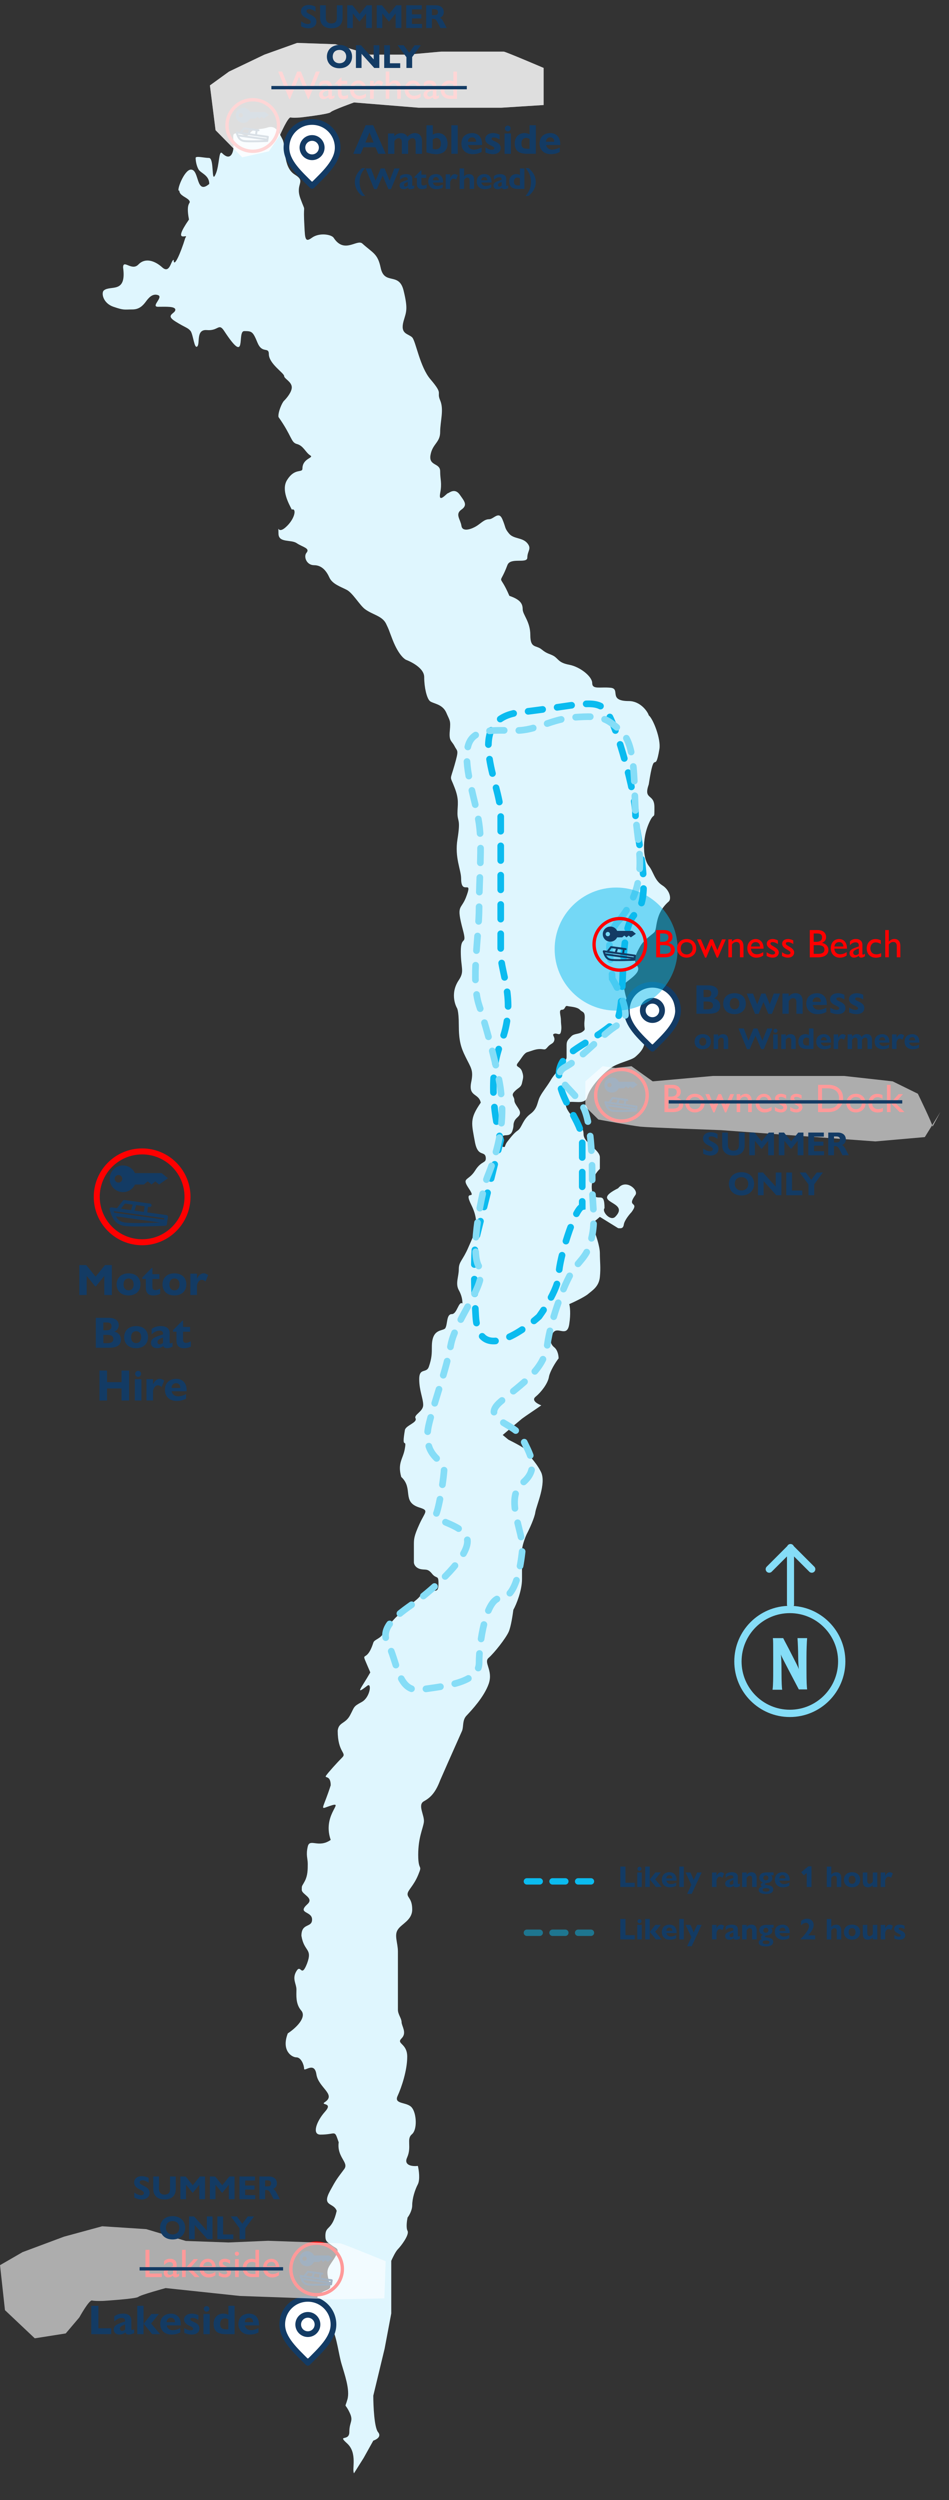 <?xml version="1.0" encoding="UTF-8"?>
<svg xmlns="http://www.w3.org/2000/svg" viewBox="0 0 285.24 750.8">
  <rect x="0" y="0" width="285.24" height="750.8" fill="#333333" stroke="none"/>
  <defs>
    <style>
      .cls-1 {
        fill: #85ddf7;
      }

      .cls-1, .cls-2, .cls-3, .cls-4, .cls-5, .cls-6, .cls-7 {
        stroke-width: 0px;
      }

      .cls-8 {
        stroke-width: 1.8px;
      }

      .cls-8, .cls-9, .cls-10, .cls-11, .cls-12, .cls-13, .cls-14, .cls-15, .cls-16, .cls-17 {
        fill: none;
      }

      .cls-8, .cls-10 {
        stroke: red;
      }

      .cls-2 {
        fill: #0bbbef;
      }

      .cls-2, .cls-14 {
        isolation: isolate;
        opacity: .5;
      }

      .cls-9 {
        stroke-width: 2.13px;
      }

      .cls-9, .cls-11, .cls-13, .cls-14, .cls-16, .cls-17 {
        stroke-linecap: round;
      }

      .cls-9, .cls-13, .cls-15 {
        stroke: #85ddf7;
      }

      .cls-9, .cls-16 {
        stroke-linejoin: round;
      }

      .cls-3 {
        fill: red;
      }

      .cls-11, .cls-14 {
        stroke-dasharray: 0 0 3.85 3.85;
        stroke-width: 1.92px;
      }

      .cls-11, .cls-14, .cls-17 {
        stroke: #0bbbef;
      }

      .cls-12 {
        stroke-miterlimit: 10;
      }

      .cls-12, .cls-16 {
        stroke: #133b64;
      }

      .cls-13, .cls-17 {
        stroke-dasharray: 0 0 4.4 4.4;
        stroke-width: 2px;
      }

      .cls-4, .cls-7 {
        fill: #fff;
      }

      .cls-5 {
        fill: #133b64;
      }

      .cls-15 {
        stroke-width: 2.19px;
      }

      .cls-16 {
        stroke-width: 1.72px;
      }

      .cls-6 {
        fill: #dff6fe;
      }

      .cls-7 {
        opacity: .6;
      }
    </style>
  </defs>
  <g id="Background_-_lake_compass_key_and_titles" data-name="Background - lake compass , key and titles">
    <g id="Compass">
      <path class="cls-9" d="m237.6,481.83v-17.1m0,.1l-6.4,6.4m6.4-6.4l6.4,6.4"></path>
      <circle class="cls-15" cx="237.4" cy="498.93" r="15.6"></circle>
      <path class="cls-1" d="m232.3,491.93h3.1c.6,1.2,1.5,2.8,2.6,5s2,3.8,2.1,4.4h0c-.1-1.1-.2-2.7-.2-4.4,0-1-.1-3.7-.2-5h2.9c-.1,1.1-.2,3.5-.2,5.7v3.4c0,4.5.1,5.4.2,6.3h-2.5l-3.1-5.9c-1.3-2.5-2.1-4-2.3-4.6h0c.1.7.2,2,.2,5.5,0,2.8.1,4.6.2,5.1h-2.9c.2-1.3.2-3.9.2-5.5v-4.5c0-3.6,0-4.8-.1-5.5Z"></path>
    </g>
    <path id="Lake" class="cls-6" d="m34.1,92.13c-3.2-1.1-3.7-4.2-2.9-4.9,2-1.7,6.9,1.1,5.8-6.9,0-2.6,2.6,1.2,4.6-.9,2-2.1,4.9-1.2,7.2.9,2.3,2,2.6-2.3,3.4-2.3,0,2.6,2-1.7,3.5-6.6,1.4-1.7-4.3,2.3,1.1-5.5-1.1-5.7.9-4.6,0-5.8-.7-.9-2.9-1.4-2.9-2.9-1.1.6,1.4-6.3,3.5-6.3,2.6,0,1.4,7.8,5.5,4.3,0-2.6-2.5-3.2-3.2-4.3-.7-1.2-.9-2.8-.9-3.5s2.6,0,4,0c1.7,0,.6,8.1,2,4.9,1.2-2.6.9-7.5,2-6.3,2.3,2.3,3.4.2,3.4-2.3,0-3.2-.6-3.7,1.2-3.7,1.7,0,2.6,1.7,3.7,0,1.2-1.7,2.6-.9,5.2-1.7,2.6-.9,3.5,1.4,4.6,3.5,1.1,2,0,8.3,3.7,10.6,3.6,2.2,0,2.6,1.7,7.2s.9,1.2,1.1,6.3c.3,5.2,0,7.2,2.3,5.5s6-1,6.6,0c3.2,4.9,7,.3,8.6,1.7,3.2,2.9,4.6,3,5.5,7.2,1.1,5.5,5.5,1.2,6.9,6.9,1.4,5.7.8,6.4,0,9.2-1.1,4,1.4,3.7,2.6,4.9,1.1,1.2,2.3,8.9,5.5,12.6,4,4.7,1.7,3.5,2.9,6.3,1.2,2.8,0,6.3,0,9.5s-2.3,3.5-2.9,6.9,2.9,2.3,2.9,4.9.6,3.4,0,6.6c-.6,3.2,2,0,2.3,0s2-1.7,3.5.3c1.4,2,2.6,3.2.6,4.6-2,1.4-.3,2.9,0,4.9s3.2.9,4.6,0c1.4-.9,2.3-2,3.7-2s2.9-2.6,4,0,.6,2.6,2,4.3,4,1.1,5.5,2.9c1.4,1.7,0,2.3,0,4.3s-5.1-.2-6,2.3c-2.6,6.9-2.6,1.7.6,9.2,3.2,1.1,4,2.3,4,4s2.3,3.7,2.3,7.8,1.7,2.9,3.4,4.3c1.7,1.4,2.3,1.2,3.7,2,1.4.9,1.4,2,4.6,2.6,3.2.6,6.9,3.5,6.9,5.5s2.3,1.1,5.5,1.4c3.2.3-.9,4,5.5,4,3.5,0,5.7,3.2,6,4.3,1.3,1,3.7,7.1,3.2,10.1-1.4,8.3-1.4-1.2-3.2,10.6-1.7,4.9,1.7,2.6,1.7,6.9s0,.9-1.7,4.9c-1.4,3.2-1.5,6.5-1.4,7.8,0,1.1.3,3.5,1.4,4.9,1.4,1.7,1.7,4.3,4,5.8,2.3,1.4,2.9,4.1,2,4.9-4.3,3.7-3.4,8.3-4.3,9.2-.9.9-3.2,2.3-4.3,4.3s-2.3,4-.9,5.8c1.8,2.2-4,4.9-4,5.8s.6,4.6,2.3,7.5,2.9,5.8,3.7,8.3c.9,2.6-1.2,4.6-2.6,5.8-1.4,1.1-5.2,1.7-7.5,3.4-2.3,1.7-6,5.5-6.9,8.6-.7,2.6-4.3.9-6,1.7-1.4.7,1.1,3.9,2.3,4.9,1.2,1.4,2.6,2.5,2.6,4.6,0,2.6,4.9,4.6,4.9,6.9v3.5c-1.2,1.1-3.4,4.1-2,7.8,1.7,2,3.4-1.2,3.4,4-.9.9,1.7,4,3.2,2.6,4.9-4.9-8.3-4,.9-8.6,2.3-2.9,6.2.5,5.2,2-2.9,4,1.4,1.7-1.2,5.2-.5.5-2.1,2.4-2.3,3.7-.2,1.4-1.1,1.1-1.7,1.1l-5.5-3.4-2,1.7v1.7c.7,1.6,2,5.4,2,7.5,0,2.6.3,4.3,0,7.2-.3,2.9-2.3,4-3.7,5.2-1.2.9-4.1,2.3-5.5,2.9.2.7.5,2.8,0,6-.6,4-3.2.9-4.6,2.3-1.4,1.4-1.4,3.4,0,4.6,1.2.9,1.4,2.7,1.4,3.4-.9,1.1-2.6,3.9-2.9,5.5-.3,2-2.3,4.6-4,6-1.4,1.1.6,2.2,1.7,2.6-1.4,1-4.6,3.1-5.8,4-1.1.9-4.3,3.6-5.8,4.9l1.7,1.4c1.8.9,5.5,2.8,5.5,3.4,0,.9,2.6,2.9,4.3,6.3s-1.4,10.1-1.7,12.1c-.2,1.6-1.8,5.1-2.6,6.6-.5,1.1-1.4,3.5-1.4,4.9v8.6c0,3.4-1.7,7.6-2.6,9.2-.2,1.5-.7,5-1.4,6.6-.9,2-4.3,6.3-6,7.8-1.7,1.4,1.4,3.7,0,7.8-1.4,4-5.2,8-6.6,9.5-1.4,1.4-.9,3.2-1.4,4.6-.6,1.4-3.5,7.8-6.6,14.9-1.4,3.7-2.9,5.2-4.9,6.3s.3,4.3,0,6.3-1.7,4.6-1.7,9.8,1.4,2.6,0,6-3.2,4.6-3.2,5.8c0,1.1,1.4,1.4,1.4,4.6s-3.2,4.3-4.3,6c-1.2,1.7,0,4,0,6.6v17.5c0,1.4,1.1,2.6,1.1,3.7,0,1.2,1.7,3.2,0,4.9s1.7,1.4,1.7,5.5-1.7,9.2-2.9,11.8c-1.2,2.6,2.9,1.7,4.3,3.5,1.4,1.7,1.7,6.6,0,8s0,3.7-1.4,6.9c-1.2,2.5,1.6,2.8,3.2,2.6.3,1.2.7,4.1,0,5.5-.9,1.7-1.7,4.3-1.7,6.3,0,1.6-1,3.2-1.4,3.7-.2,1-.5,3.1,0,4,.6,1.2-2,4.6-2.9,5.5-.7.7-1.6,2.6-2,3.5v15.8l-2,10.6-3.4,14.1c0,3.1.3,9.5,1.4,10.9,1.2,1.4-.5,2.3-1.4,2.6l-2.9,5.2-2.9,4.6c-.7-1.1,1.1-6-2-8.9-3.2-2.9.6-.5.6-3.5,0-3.2,1.4-3.2,0-6-1.4-2.9-1.4-.9-.6-3.7.9-2.9-.9-7.8-1.7-10.6-.9-2.9-1.4-8-2.9-10.9-1.4-2.9.9-3.7-.6-5.8-1.4-2-4.9,1.4-4-2.9.6-3.1,4.7-2.1,4-4.3-1.4-4.6-.9-4.6,1.2-7.8,2-3.2.9-2.9-.6-4-1.4-1.1-2-1.1-2-2.9,0-3.2,2-1.4,3.4-7.5-.9-2.6-4.6-1.2-2-6,1.9-3.5,2-3.5,4.3-6.6,1.4-2-2.3-3.5-1.7-8-1.4-4-.6-2.3-5.5-2.3-2.6,0-1.2-4,1.4-6.9s-1.7-1.8,0-2.9c3.4-2.3-2-4.3-2.6-8.3s-3.7-.6-3.7-1.7-.9-3.4-2.3-3.4-4.6-2-2.6-7.2c2.6-1.7,5.8-4.9,4-6.9-1.7-2-1.4-4.6-1.4-6.3s-1.4-3.2,0-5.5,1.4,2.3,3.2-2.3c1.7-4.6-.9-3.4-1.7-8.3,0-4,3.2-2.3,3.2-4.9s-4.6-1.7-1.4-4.6c2.1-1.9-1.7-2.9-1.7-4.3s0-.9.9-2.6c.9-1.7.9-3.5.9-5.2s-.6-2.6,0-5.2c.6-2.6,3.2.6,6.9-2-2.9-8.3,5.7-12.4-1.4-9.8-1.8.7-.6-.3,1.4-6.6,0-3.2-2-2-1.4-2.9s3.4-4,4.9-5.5c1.4-1.4-1.4-1.4-1.4-8,.3-2.6,2.3-2,3.7-4.6,1.4-2.6.9-2.6,3.5-4s3.1-6,1.7-4.9c-4,3.1-1.7.6.9-4-3.4-8.1-1.4-1.7.9-8.9.3-1.1,2.3-1.1,3.2-3.2.9-2,1.7-2.3,2.9-3.7,1.2-1.4,4.5-4.1,6.6-5.8,2.9-2.3,1.1-2.9,4.6-2.9,1.7,0,2.3.3,2.3-2.3s-.6-1.1-2-2.9c-1.4-1.7-2-.9-3.7-1.4-1.4-.5-1.7-1.5-1.7-2v-5.2c0-1.7,0-2.6,1.7-6.3s2.9-4,0-4.9c-5.5-1.7-1.7-5.7-5.5-9.2-1.2-4.3.6-5.4,1.1-8.6.6-3.4-1.1.9,0-5.5.3-1.4,3.8-2.2,3.2-3.5-.6-1.1,2.3-2,2.3-4s-1.2-4.3-1.2-7.8,2.2-1.6,2.9-3.7c.9-2.6.9-4,.9-6,0-5.5,3.1-4.6,4-5.5.8-1.2.3-4.3,2-4.3,1.6,0,2-4,3.2-3.2,0-1-.2-2.4-1.1-4-1.1-2,0-4,0-6.3s1.2-2.6,2.9-6.6,3.7-6.9.9-12.6c-2.7-5.4,2-.9-.9-5.2-2.1-3.2,0-2,2-5.2s3.4-2,3.2-4c-.3-2-2.3,0-3.2-4.3-1.1-6-1.7-7.2,1.7-12.1-.6-2.9-3.7-1.7-2.9-6,.8-3.8,0-4.3-1.7-7.8-1.4-2.8-2-4.9-2-9.5s-.6-5.2-.6-5.2c0,0-2.3-4,.6-8.3,1.8-2.7.6-3.5.6-8.6s2-1.4.6-6.6c-2-7.5-.6-5.8.9-9.5,2.4-6.2-1.4-.3-1.4-5.8,0-2.6-2-6.3-1.1-11.8,1-6.2,0-5.2,0-7.8s.6-4-.9-7.8c-1.4-3.7-1.4-1.7,0-6.6,1.4-4.9.9-4,0-5.8-.9-1.7-1.7-1.4-1.4-4.6.3-3.2,0-2.9-1.1-5.5-1.2-2.6-4-2.6-4.9-3.4s-1.7-4-1.7-7.2-5.5-5.2-5.5-5.2c0,0-2-.9-4-6-1.4-3.6-.9-2.6-2-4.9-1.2-2.3-4-2.6-6.3-4.3-1.6-1.2-3.7-4.9-5.5-5.8-1.7-.9-4.3-1.7-5.2-3.7-.9-2-2.3-3.7-4.6-3.7s-3.2-2.6-2.3-3.7c1.2-1.4-1.1-1.7-2.9-2.9-1.7-1.2-5.5,0-5.5-2.9,0-3.5-.6.9,2.6-2.3,2.5-2.5,2.8-5.4,1.4-4.9-.8-1.6-3.3-5.9-1.4-8.9,2.3-3.7,4.6-2,4.6-3.4,0-3.2,3.7-3.2,2.3-4-1.4-.9-2-2.9-4-3.4-1.8-.5-1.4-2.3-5.5-8.1-.2-1.4,1.1-4.4,1.7-4.9.8-.8,2.3-2.6,2.3-4,0-1.7-2.3-2.6-2.3-3.4,0-.9-4.6-3.7-4.6-6.6,0-2.3-2,0-3.4-3.4s-1.7-3.5-4-3.5,1.1,10.8-6,0c-1.7-2.6-1.7,0-5.2-.3-3.4-.3-2,4-2.9,4.9s-1.2-3.4-2-4.6c-.9-1.1-1.4-.9-4.6-2.9-3.2-2,0-2.3,0-3.5,0-1.1-2.9-.9-5.2-.9s1.7-2.9,0-3.5-2.9.9-3.7,2c-.9,1.2-2,2.3-4,2.3-2.5,0-2.5.3-5.7-.8Zm115.3,250.1c-.6.6.6,1.4,1.4,2,1.4.6.6,0,1.7-1.4,1.1-1.4,2-2.6,3.2-3.4,1.2-.9,1.4-3.2,3.7-4.9,2.3-1.7,2-3.5,2.9-5.2s2-2.9,3.2-4.9c1.1-2,3.2-3.7,3.4-4.6.3-.9,1.4-1.4,1.4-2.3v-3.7c0-1.4.6-1.7,1.4-2.6s2.3-.6,3.4-1.4c1.2-.9.3-.6.6-3.4.3-2.9-.6-2.3-1.4-3.2-.9-.9-2.9-.9-3.7-1.1-.9-.3-.6,1.1-1.7,1.1s-.3,1.7-.3,3.2c0,1.4.3,2,0,3.4s-1.1.3-2,.6c-.9.3.3.9,0,2s-1.1.9-2,2-.9.6-2.3.6-2.6.6-3.7.9c-1.1.3-1.7,1.7-2.9,3.2-1.1,1.4.6.9,1.2,2.6.6,1.7.3,2,0,3.5-.3,1.4-1.2,1.4-2.3,2.6s0,1.4,0,2.6,1.7,2.6,1.7,3.7c0,1.2-1.2,1.4-1.7,2.6s0,1.1-.6,2.9c-.6,1.7-2,1.1-2.6,1.4-.6.1-1.4.6-2,1.2Z"></path>
  </g>
  <g id="P_I_E_R_S" data-name="P I E R S">
    <g id="Lakeside_PIer" data-name="Lakeside PIer">
      <ellipse class="cls-4" cx="92.53" cy="699.05" rx="7" ry="9.2"></ellipse>
      <path class="cls-16" d="m92.53,700.95c1.6,0,2.9-1.3,2.9-2.9s-1.3-2.9-2.9-2.9-2.9,1.3-2.9,2.9,1.3,2.9,2.9,2.9Z"></path>
      <path class="cls-16" d="m92.53,709.55c3.8-3.8,7.7-7.3,7.7-11.5s-3.4-7.7-7.7-7.7-7.7,3.4-7.7,7.7c0,4.2,3.9,7.7,7.7,11.5Z"></path>
      <g id="Lakeside">
        <path class="cls-5" d="m29.58,692.43v6.76h3.86v1.76h-6.01v-8.52h2.15Z"></path>
        <path class="cls-5" d="m39.49,696.69v2.5c0,.29.05.51.27.51.15,0,.31-.06.56-.21v1.15c-.65.3-1.12.42-1.65.42s-.85-.2-.98-.64c-.54.46-1.12.64-1.79.64-1.1,0-1.72-.62-1.72-1.52,0-1.25,1.11-1.65,3.42-2.4v-.14c0-.71-.38-.92-.99-.92-.8,0-1.6.39-2.25,1.09v-1.56c.73-.58,1.62-.83,2.6-.83,1.64,0,2.51.74,2.51,1.91Zm-2.79,3.3c.27,0,.59-.16.91-.44v-1.54c-.96.4-1.57.66-1.57,1.29,0,.41.28.69.66.69Z"></path>
        <path class="cls-5" d="m43.15,692.43v8.52h-1.89v-8.52h1.89Zm4.61,2.46l-2.34,2.86,2.7,3.2h-2.4l-2.54-3.14,2.34-2.92h2.24Z"></path>
        <path class="cls-5" d="m54.36,697.97v.35h-4.25c.14.86.86,1.44,1.77,1.44.79,0,1.57-.24,2.32-.64v1.29c-.75.44-1.62.66-2.69.66-2.02,0-3.34-1.26-3.34-3.17s1.24-3.11,3.27-3.11c1.59,0,2.9,1.06,2.9,3.19Zm-1.77-.6c-.01-.84-.46-1.35-1.21-1.35s-1.29.54-1.3,1.35h2.51Z"></path>
        <path class="cls-5" d="m57.62,694.78c.7,0,1.42.17,2.01.49v1.41c-.74-.46-1.25-.62-1.75-.62s-.67.2-.67.41c0,.25.09.39,1.1.85,1.07.47,1.64,1.02,1.64,1.91,0,1.02-.77,1.84-2.32,1.84-.66,0-1.29-.1-2.24-.5v-1.46c.69.45,1.3.69,1.84.69s.84-.2.84-.44c0-.33-.2-.49-1.19-.96-1.12-.52-1.55-1.11-1.55-1.86,0-.92.85-1.75,2.3-1.75Z"></path>
        <path class="cls-5" d="m63.04,694.89v6.06h-1.88v-6.06h1.88Zm-.1-1.52c0,.46-.38.85-.84.85s-.85-.39-.85-.85.36-.85.85-.85.84.39.84.85Z"></path>
        <path class="cls-5" d="m70.51,692.43v8.52h-2.75c-2.69,0-3.56-1.25-3.56-3.11,0-1.64,1.05-3.06,2.91-3.06.61,0,1.09.12,1.54.4v-2.75h1.86Zm-2.56,7.07h.7v-2.96c-.36-.25-.71-.34-1.11-.34-.8,0-1.37.64-1.37,1.62,0,1.19.48,1.67,1.79,1.67Z"></path>
        <path class="cls-5" d="m77.85,697.97v.35h-4.25c.14.86.86,1.44,1.77,1.44.79,0,1.57-.24,2.32-.64v1.29c-.75.44-1.62.66-2.69.66-2.02,0-3.34-1.26-3.34-3.17s1.24-3.11,3.27-3.11c1.59,0,2.9,1.06,2.9,3.19Zm-1.77-.6c-.01-.84-.46-1.35-1.21-1.35s-1.29.54-1.3,1.35h2.51Z"></path>
      </g>
    </g>
    <g id="Bowness_Pier" data-name="Bowness Pier">
      <ellipse class="cls-4" cx="196" cy="304.43" rx="7" ry="9.2"></ellipse>
      <path class="cls-16" d="m196.1,306.33c1.6,0,2.9-1.3,2.9-2.9s-1.3-2.9-2.9-2.9-2.9,1.3-2.9,2.9,1.3,2.9,2.9,2.9Z"></path>
      <path class="cls-16" d="m196.1,314.93c3.8-3.8,7.7-7.3,7.7-11.5s-3.4-7.7-7.7-7.7-7.7,3.4-7.7,7.7,3.8,7.7,7.7,11.5Z"></path>
      <g id="Bowness_on_Windermere" data-name="Bowness on Windermere">
        <g>
          <path class="cls-5" d="m213.67,312.81c0,1.4-1,2.27-2.45,2.27-1.59,0-2.44-1.02-2.44-2.26,0-1.31.88-2.27,2.45-2.27s2.44.95,2.44,2.26Zm-3.47,0c0,.77.41,1.22,1.04,1.22s1.04-.48,1.04-1.22-.43-1.22-1.05-1.22-1.02.45-1.02,1.22Z"></path>
          <path class="cls-5" d="m218.87,312.34v2.67h-1.35v-2.47c0-.66-.27-.92-.7-.92-.35,0-.66.2-.96.67v2.72h-1.35v-4.37h1.35v.6c.43-.49.92-.68,1.48-.68,1.1,0,1.54.74,1.54,1.78Z"></path>
          <path class="cls-5" d="m223.56,308.86l1.4,3.65,1.53-3.65h1.17l1.5,3.65,1.43-3.65h1.58l-2.59,6.2h-.79l-1.72-4.03-1.74,4.03h-.81l-2.55-6.2h1.59Z"></path>
          <path class="cls-5" d="m233.76,310.63v4.37h-1.35v-4.37h1.35Zm-.07-1.1c0,.33-.27.61-.6.61s-.61-.28-.61-.61.26-.61.61-.61.6.28.6.61Z"></path>
          <path class="cls-5" d="m239.18,312.34v2.67h-1.35v-2.47c0-.66-.27-.92-.7-.92-.35,0-.66.2-.96.67v2.72h-1.35v-4.37h1.35v.6c.43-.49.92-.68,1.48-.68,1.1,0,1.54.74,1.54,1.78Z"></path>
          <path class="cls-5" d="m244.51,308.86v6.14h-1.98c-1.94,0-2.57-.9-2.57-2.24,0-1.18.76-2.21,2.1-2.21.44,0,.78.09,1.11.29v-1.98h1.34Zm-1.85,5.1h.5v-2.13c-.26-.18-.51-.24-.8-.24-.58,0-.99.46-.99,1.17,0,.85.34,1.21,1.29,1.21Z"></path>
          <path class="cls-5" d="m249.79,312.85v.25h-3.06c.1.62.62,1.04,1.28,1.04.57,0,1.13-.17,1.67-.46v.93c-.54.31-1.17.48-1.94.48-1.46,0-2.4-.91-2.4-2.29s.89-2.24,2.36-2.24c1.14,0,2.09.77,2.09,2.3Zm-1.28-.43c0-.6-.33-.97-.87-.97s-.93.39-.94.97h1.81Z"></path>
          <path class="cls-5" d="m254.23,310.92l-.54,1.32c-.24-.23-.49-.36-.74-.36-.47,0-.82.36-1.02,1.11v2.01h-1.35v-4.37h1.35v1.04c.32-.68.81-1.12,1.35-1.12.31,0,.58.11.95.37Z"></path>
          <path class="cls-5" d="m258.95,311.39c.53-.6,1.01-.84,1.61-.84,1.02,0,1.53.64,1.53,1.76v2.69h-1.34v-2.45c0-.59-.23-.94-.7-.94-.33,0-.67.22-.96.65v2.74h-1.34v-2.43c0-.65-.22-.95-.7-.95-.3,0-.59.13-.95.65v2.74h-1.34v-4.37h1.34v.61c.45-.47.86-.69,1.47-.69.66,0,1.16.3,1.39.84Z"></path>
          <path class="cls-5" d="m267.33,312.85v.25h-3.06c.1.62.62,1.04,1.28,1.04.57,0,1.13-.17,1.67-.46v.93c-.54.31-1.17.48-1.94.48-1.46,0-2.4-.91-2.4-2.29s.89-2.24,2.36-2.24c1.14,0,2.09.77,2.09,2.3Zm-1.28-.43c0-.6-.33-.97-.87-.97s-.93.39-.94.97h1.81Z"></path>
          <path class="cls-5" d="m271.76,310.92l-.54,1.32c-.24-.23-.49-.36-.74-.36-.47,0-.82.36-1.02,1.11v2.01h-1.35v-4.37h1.35v1.04c.32-.68.81-1.12,1.35-1.12.31,0,.58.11.95.37Z"></path>
          <path class="cls-5" d="m276.34,312.85v.25h-3.06c.1.62.62,1.04,1.28,1.04.57,0,1.13-.17,1.67-.46v.93c-.54.31-1.17.48-1.94.48-1.46,0-2.4-.91-2.4-2.29s.89-2.24,2.36-2.24c1.14,0,2.09.77,2.09,2.3Zm-1.28-.43c0-.6-.33-.97-.87-.97s-.93.39-.94.97h1.81Z"></path>
        </g>
        <g id="Bowness">
          <path class="cls-5" d="m212.95,295.91c1.81,0,2.9.8,2.9,2.06,0,.85-.49,1.55-1.22,1.85,1.28.4,1.85,1.21,1.85,2.22,0,1.89-1.54,2.39-3.45,2.39h-3.7v-8.52h3.62Zm-1.48,3.54h.91c.91,0,1.41-.31,1.41-1.12,0-.75-.41-1.09-1.33-1.09h-1v2.21Zm1.12,3.66c1.11,0,1.71-.36,1.71-1.16s-.57-1.19-1.71-1.19h-1.12v2.35h1.12Z"></path>
          <path class="cls-5" d="m224.17,301.4c0,1.94-1.39,3.15-3.4,3.15-2.21,0-3.39-1.41-3.39-3.14,0-1.81,1.22-3.15,3.4-3.15s3.39,1.31,3.39,3.14Zm-4.82,0c0,1.06.56,1.7,1.44,1.7s1.44-.66,1.44-1.7-.6-1.69-1.46-1.69-1.41.62-1.41,1.69Z"></path>
          <path class="cls-5" d="m226.34,298.37l1.24,3.22,1.27-3.22h1.22l1.29,3.22,1.21-3.22h1.89l-2.45,6.1h-1.07l-1.47-3.57-1.45,3.57h-1.07l-2.51-6.1h1.91Z"></path>
          <path class="cls-5" d="m241.25,300.73v3.7h-1.88v-3.42c0-.91-.37-1.27-.97-1.27-.49,0-.91.27-1.34.92v3.77h-1.88v-6.06h1.88v.84c.6-.67,1.27-.95,2.05-.95,1.52,0,2.14,1.02,2.14,2.47Z"></path>
          <path class="cls-5" d="m248.52,301.45v.35h-4.25c.14.86.86,1.44,1.78,1.44.79,0,1.57-.24,2.32-.64v1.29c-.75.44-1.62.66-2.69.66-2.02,0-3.34-1.26-3.34-3.17s1.24-3.11,3.27-3.11c1.59,0,2.9,1.06,2.9,3.19Zm-1.77-.6c-.01-.84-.46-1.35-1.21-1.35s-1.29.54-1.3,1.35h2.51Z"></path>
          <path class="cls-5" d="m251.79,298.26c.7,0,1.42.17,2.01.49v1.41c-.74-.46-1.25-.62-1.75-.62s-.67.2-.67.41c0,.25.09.39,1.1.85,1.08.48,1.64,1.02,1.64,1.91,0,1.02-.77,1.84-2.32,1.84-.66,0-1.29-.1-2.24-.5v-1.46c.69.45,1.3.69,1.84.69s.84-.2.84-.44c0-.32-.2-.49-1.19-.96-1.12-.52-1.55-1.11-1.55-1.86,0-.92.85-1.75,2.3-1.75Z"></path>
          <path class="cls-5" d="m257.46,298.26c.7,0,1.42.17,2.01.49v1.41c-.74-.46-1.25-.62-1.75-.62s-.67.2-.67.41c0,.25.09.39,1.1.85,1.08.48,1.64,1.02,1.64,1.91,0,1.02-.77,1.84-2.32,1.84-.66,0-1.29-.1-2.24-.5v-1.46c.69.45,1.3.69,1.84.69s.84-.2.84-.44c0-.32-.2-.49-1.19-.96-1.12-.52-1.55-1.11-1.55-1.86,0-.92.85-1.75,2.3-1.75Z"></path>
        </g>
      </g>
    </g>
    <g id="Ambleside_Pier" data-name="Ambleside Pier">
      <ellipse class="cls-4" cx="93.8" cy="45.33" rx="7" ry="9.2"></ellipse>
      <path class="cls-16" d="m93.8,47.23c1.6,0,2.9-1.3,2.9-2.9s-1.3-2.9-2.9-2.9-2.9,1.3-2.9,2.9,1.3,2.9,2.9,2.9Z"></path>
      <path class="cls-16" d="m93.8,55.83c3.8-3.8,7.7-7.3,7.7-11.5s-3.4-7.7-7.7-7.7-7.7,3.4-7.7,7.7,3.9,7.7,7.7,11.5Z"></path>
      <g id="Ambleside_Waterhead" data-name="Ambleside Waterhead">
        <g>
          <path class="cls-5" d="m109.74,50.5c-1.14,1.28-1.64,2.56-1.64,4.18s.53,2.96,1.64,4.16h-.96c-1.26-1.07-2.12-2.51-2.12-4.16s.75-2.93,2.12-4.18h.96Z"></path>
          <path class="cls-5" d="m111.5,50.59l1.4,3.65,1.53-3.65h1.17l1.5,3.65,1.43-3.65h1.58l-2.59,6.2h-.79l-1.72-4.03-1.74,4.03h-.81l-2.55-6.2h1.59Z"></path>
          <path class="cls-5" d="m123.91,53.66v1.8c0,.21.04.37.2.37.11,0,.23-.04.4-.15v.83c-.47.22-.81.31-1.19.31s-.61-.14-.7-.46c-.39.33-.81.46-1.29.46-.79,0-1.24-.45-1.24-1.1,0-.9.8-1.19,2.47-1.73v-.1c0-.51-.27-.67-.71-.67-.58,0-1.15.28-1.62.78v-1.12c.52-.41,1.17-.59,1.87-.59,1.18,0,1.81.53,1.81,1.38Zm-2.01,2.38c.2,0,.42-.12.66-.31v-1.11c-.69.29-1.13.48-1.13.93,0,.3.2.5.48.5Z"></path>
          <path class="cls-5" d="m126.52,51.16h.14v1.29h1.44v.97h-1.44v1.55c0,.45.11.73.61.73.35,0,.67-.13.97-.31v1.09c-.38.2-.95.32-1.37.32-1.1,0-1.57-.58-1.57-1.62v-1.76h-.71v-.31l1.93-1.94Z"></path>
          <path class="cls-5" d="m133.18,54.57v.25h-3.06c.1.62.62,1.04,1.28,1.04.57,0,1.13-.17,1.67-.46v.93c-.54.31-1.17.48-1.94.48-1.46,0-2.4-.91-2.4-2.29s.89-2.24,2.36-2.24c1.14,0,2.09.77,2.09,2.3Zm-1.28-.43c0-.6-.33-.97-.87-.97s-.93.39-.94.97h1.81Z"></path>
          <path class="cls-5" d="m137.61,52.65l-.54,1.32c-.24-.23-.49-.36-.74-.36-.47,0-.82.36-1.02,1.11v2.01h-1.35v-4.37h1.35v1.04c.32-.68.81-1.12,1.35-1.12.31,0,.58.11.95.37Z"></path>
          <path class="cls-5" d="m142.5,54.03v2.69h-1.35v-2.5c0-.58-.23-.88-.68-.88-.35,0-.65.19-.98.67v2.72h-1.35v-6.14h1.35v2.39c.42-.48.89-.69,1.48-.69,1.12,0,1.54.73,1.54,1.76Z"></path>
          <path class="cls-5" d="m147.74,54.57v.25h-3.06c.1.62.62,1.04,1.28,1.04.57,0,1.13-.17,1.67-.46v.93c-.54.31-1.17.48-1.94.48-1.46,0-2.4-.91-2.4-2.29s.89-2.24,2.36-2.24c1.14,0,2.09.77,2.09,2.3Zm-1.28-.43c0-.6-.33-.97-.87-.97s-.93.39-.94.97h1.81Z"></path>
          <path class="cls-5" d="m152.14,53.66v1.8c0,.21.04.37.2.37.11,0,.23-.04.41-.15v.83c-.47.22-.81.31-1.19.31s-.61-.14-.7-.46c-.39.33-.81.46-1.29.46-.79,0-1.24-.45-1.24-1.1,0-.9.8-1.19,2.47-1.73v-.1c0-.51-.27-.67-.71-.67-.58,0-1.15.28-1.62.78v-1.12c.52-.41,1.17-.59,1.87-.59,1.18,0,1.81.53,1.81,1.38Zm-2.01,2.38c.2,0,.42-.12.66-.31v-1.11c-.69.29-1.13.48-1.13.93,0,.3.2.5.48.5Z"></path>
          <path class="cls-5" d="m157.62,50.59v6.14h-1.98c-1.94,0-2.57-.9-2.57-2.24,0-1.18.76-2.21,2.1-2.21.44,0,.78.09,1.11.29v-1.98h1.34Zm-1.85,5.1h.5v-2.13c-.26-.18-.51-.24-.8-.24-.58,0-.99.46-.99,1.17,0,.85.34,1.21,1.29,1.21Z"></path>
          <path class="cls-5" d="m157.95,58.84c1.15-1.3,1.64-2.57,1.64-4.18s-.52-2.94-1.64-4.16h.96c1.36,1.21,2.12,2.48,2.12,4.15s-.74,2.94-2.12,4.19h-.96Z"></path>
        </g>
        <g>
          <path class="cls-5" d="m112.15,37.62l3.75,8.54h-2.2l-.82-1.96h-3.66l-.81,1.96h-2.2l3.71-8.54h2.24Zm-2.37,5.2h2.54l-1.27-3.1-1.26,3.1Z"></path>
          <path class="cls-5" d="m122.45,41.15c.74-.84,1.4-1.16,2.24-1.16,1.41,0,2.12.89,2.12,2.44v3.74h-1.86v-3.4c0-.82-.33-1.3-.97-1.3-.46,0-.92.31-1.32.9v3.8h-1.86v-3.37c0-.9-.3-1.32-.97-1.32-.41,0-.81.17-1.32.9v3.8h-1.86v-6.06h1.86v.85c.62-.65,1.2-.96,2.04-.96.91,0,1.61.41,1.92,1.16Z"></path>
          <path class="cls-5" d="m131.06,46.27c-1.06,0-1.95-.22-2.86-.52v-8.11h1.88v2.84c.44-.34,1.04-.49,1.62-.49,1.94,0,2.8,1.59,2.8,3.15,0,2.22-1.5,3.14-3.44,3.14Zm-.99-1.57c.27.1.67.15.96.15.65,0,1.51-.33,1.51-1.7,0-1.06-.55-1.74-1.34-1.74-.34,0-.75.15-1.14.45v2.84Z"></path>
          <path class="cls-5" d="m137.55,37.63v8.52h-1.88v-8.52h1.88Z"></path>
          <path class="cls-5" d="m144.89,43.17v.35h-4.25c.14.86.86,1.44,1.77,1.44.79,0,1.57-.24,2.32-.64v1.29c-.75.44-1.62.66-2.69.66-2.02,0-3.34-1.26-3.34-3.17s1.24-3.11,3.27-3.11c1.59,0,2.9,1.06,2.9,3.19Zm-1.77-.6c-.01-.84-.46-1.35-1.21-1.35s-1.29.54-1.3,1.35h2.51Z"></path>
          <path class="cls-5" d="m148.15,39.98c.7,0,1.42.17,2.01.49v1.41c-.74-.46-1.25-.62-1.75-.62s-.67.2-.67.41c0,.25.09.39,1.1.85,1.07.48,1.64,1.02,1.64,1.91,0,1.02-.77,1.84-2.32,1.84-.66,0-1.29-.1-2.24-.5v-1.46c.69.45,1.3.69,1.84.69s.84-.2.84-.44c0-.32-.2-.49-1.19-.96-1.12-.52-1.55-1.11-1.55-1.86,0-.92.85-1.75,2.3-1.75Z"></path>
          <path class="cls-5" d="m153.56,40.1v6.06h-1.87v-6.06h1.87Zm-.1-1.52c0,.46-.38.85-.84.85s-.85-.39-.85-.85.36-.85.85-.85.84.39.84.85Z"></path>
          <path class="cls-5" d="m161.04,37.63v8.52h-2.75c-2.69,0-3.56-1.25-3.56-3.11,0-1.64,1.05-3.06,2.91-3.06.61,0,1.09.12,1.54.4v-2.75h1.86Zm-2.56,7.07h.7v-2.96c-.36-.25-.71-.34-1.11-.34-.8,0-1.37.64-1.37,1.62,0,1.19.47,1.67,1.79,1.67Z"></path>
          <path class="cls-5" d="m168.37,43.17v.35h-4.25c.14.86.86,1.44,1.78,1.44.79,0,1.57-.24,2.32-.64v1.29c-.75.44-1.62.66-2.69.66-2.02,0-3.34-1.26-3.34-3.17s1.24-3.11,3.27-3.11c1.59,0,2.9,1.06,2.9,3.19Zm-1.77-.6c-.01-.84-.46-1.35-1.21-1.35s-1.29.54-1.3,1.35h2.51Z"></path>
        </g>
        <g>
          <path class="cls-5" d="m112.15,37.62l3.75,8.54h-2.2l-.82-1.96h-3.66l-.81,1.96h-2.2l3.71-8.54h2.24Zm-2.37,5.2h2.54l-1.27-3.1-1.26,3.1Z"></path>
          <path class="cls-5" d="m122.45,41.15c.74-.84,1.4-1.16,2.24-1.16,1.41,0,2.12.89,2.12,2.44v3.74h-1.86v-3.4c0-.82-.33-1.3-.97-1.3-.46,0-.92.31-1.32.9v3.8h-1.86v-3.37c0-.9-.3-1.32-.97-1.32-.41,0-.81.17-1.32.9v3.8h-1.86v-6.06h1.86v.85c.62-.65,1.2-.96,2.04-.96.91,0,1.61.41,1.92,1.16Z"></path>
          <path class="cls-5" d="m131.06,46.27c-1.06,0-1.95-.22-2.86-.52v-8.11h1.88v2.84c.44-.34,1.04-.49,1.62-.49,1.94,0,2.8,1.59,2.8,3.15,0,2.22-1.5,3.14-3.44,3.14Zm-.99-1.57c.27.1.67.15.96.15.65,0,1.51-.33,1.51-1.7,0-1.06-.55-1.74-1.34-1.74-.34,0-.75.15-1.14.45v2.84Z"></path>
          <path class="cls-5" d="m137.55,37.63v8.52h-1.88v-8.52h1.88Z"></path>
          <path class="cls-5" d="m144.89,43.17v.35h-4.25c.14.86.86,1.44,1.77,1.44.79,0,1.57-.24,2.32-.64v1.29c-.75.44-1.62.66-2.69.66-2.02,0-3.34-1.26-3.34-3.17s1.24-3.11,3.27-3.11c1.59,0,2.9,1.06,2.9,3.19Zm-1.77-.6c-.01-.84-.46-1.35-1.21-1.35s-1.29.54-1.3,1.35h2.51Z"></path>
          <path class="cls-5" d="m148.15,39.98c.7,0,1.42.17,2.01.49v1.41c-.74-.46-1.25-.62-1.75-.62s-.67.2-.67.41c0,.25.09.39,1.1.85,1.07.48,1.64,1.02,1.64,1.91,0,1.02-.77,1.84-2.32,1.84-.66,0-1.29-.1-2.24-.5v-1.46c.69.45,1.3.69,1.84.69s.84-.2.84-.44c0-.32-.2-.49-1.19-.96-1.12-.52-1.55-1.11-1.55-1.86,0-.92.85-1.75,2.3-1.75Z"></path>
          <path class="cls-5" d="m153.56,40.1v6.06h-1.87v-6.06h1.87Zm-.1-1.52c0,.46-.38.85-.84.85s-.85-.39-.85-.85.36-.85.85-.85.84.39.84.85Z"></path>
          <path class="cls-5" d="m161.04,37.63v8.52h-2.75c-2.69,0-3.56-1.25-3.56-3.11,0-1.64,1.05-3.06,2.91-3.06.61,0,1.09.12,1.54.4v-2.75h1.86Zm-2.56,7.07h.7v-2.96c-.36-.25-.71-.34-1.11-.34-.8,0-1.37.64-1.37,1.62,0,1.19.47,1.67,1.79,1.67Z"></path>
          <path class="cls-5" d="m168.37,43.17v.35h-4.25c.14.86.86,1.44,1.78,1.44.79,0,1.57-.24,2.32-.64v1.29c-.75.44-1.62.66-2.69.66-2.02,0-3.34-1.26-3.34-3.17s1.24-3.11,3.27-3.11c1.59,0,2.9,1.06,2.9,3.19Zm-1.77-.6c-.01-.84-.46-1.35-1.21-1.35s-1.29.54-1.3,1.35h2.51Z"></path>
        </g>
      </g>
    </g>
  </g>
  <g id="Self-drive_detail" data-name="Self-drive detail">
    <g id="Highlight_Bowness_motor_boat" data-name="Highlight Bowness motor boat">
      <path id="Bowness_1_hr_hire" data-name="Bowness 1 hr hire" class="cls-17" d="m168,322.88c0-7.5,8.5-8.5,17.5-16.5,3-7,0-27,5.5-32,5.5-5,0-24,0-30s-5.5-26-8.5-30.5c-3-4.5-8.5-2-26,0-17.5,2-6,21.48-6,30.5v42c0,6,5,14.5,0,27-4,10-1.67,23.5,0,29l-7.5,30c-.33,2.17-.8,9.8,0,23,1,16.5,19,0,19,0,0,0,6-8,6-13,0-4,4.67-19.5,7-20v-20c0-5.5-7-12-7-19.5Z"></path>
      <path id="Bowness_2_hr_hire" data-name="Bowness 2 hr hire" class="cls-13" d="m186.5,275.88c-5.5,5.5-2.5,12-2.5,18,2.33,3.83,6.1,11.9,2.5,13.5-4.5,2-11,10-16.5,13s3,7,5.5,12.5c2.5,5.5,2.5,17.5,2.5,23h0c0,5.5,1,10,0,15s-2,6-5,9.5c-3,3.5-7.5,16-8.5,23.5s-7.5,11.5-14,17c-6.5,5.5,4.5,6.5,6.5,11,2,4.5,5.5,9,0,13.5s.5,15,0,20-2,14.5-6.5,14.5-6.5,13.5-6.5,19.5-10.5,7-17.5,8-7-8.5-10-14,5.5-10,10-13.5,14-12,14-17-10.5-6-9.5-8,2.5-11.5,2.5-14-7-3.5-4.5-13.5c2.07-8.26,5-15.5,6.5-23.5s11.5-19,8.5-23.5,1.14-23.66,2.5-27c5.5-13.5,4.5-21.5,4-26s-4-18-6.5-25.5,0-20.5,0-29.5,1-18,0-25-4.5-16-3.5-22.5c1-6.5,8-5.5,14.5-5.5s10.5-3.5,18-4,9,0,13.5,4,4,14,4.5,24.5,4.5,20.5-4.5,32Z"></path>
      <circle id="Highlight_Bowness_Beach" data-name="Highlight Bowness Beach" class="cls-2" cx="185.19" cy="285.01" r="18.48"></circle>
    </g>
    <g id="Likely_range_key" data-name="Likely range key">
      <path id="_1_hour_key" data-name="1 hour key" class="cls-11" d="m177.62,564.98h-20.19"></path>
      <path id="_2_hour_key" data-name="2 hour key" class="cls-14" d="m177.62,580.41h-20.19"></path>
      <g>
        <path class="cls-5" d="m188,560.53v4.87h2.78v1.27h-4.33v-6.14h1.55Z"></path>
        <path class="cls-5" d="m192.89,562.31v4.37h-1.35v-4.37h1.35Zm-.07-1.1c0,.33-.27.61-.6.61s-.61-.28-.61-.61.26-.61.61-.61.6.28.6.61Z"></path>
        <path class="cls-5" d="m195.29,560.53v6.14h-1.36v-6.14h1.36Zm3.32,1.77l-1.68,2.06,1.94,2.3h-1.73l-1.83-2.26,1.68-2.11h1.61Z"></path>
        <path class="cls-5" d="m203.37,564.52v.25h-3.06c.1.62.62,1.04,1.28,1.04.57,0,1.13-.17,1.67-.46v.93c-.54.32-1.17.48-1.94.48-1.46,0-2.4-.91-2.4-2.29s.89-2.24,2.36-2.24c1.14,0,2.09.77,2.09,2.3Zm-1.28-.43c0-.6-.33-.97-.87-.97s-.93.39-.94.97h1.81Z"></path>
        <path class="cls-5" d="m205.53,560.53v6.14h-1.35v-6.14h1.35Z"></path>
        <path class="cls-5" d="m207.54,562.31l.97,2.25,1.04-2.25h1.34l-2.99,6.43h-1.38l1.28-2.73-1.73-3.7h1.47Z"></path>
        <path class="cls-5" d="m217.66,562.6l-.54,1.32c-.24-.23-.49-.36-.74-.36-.47,0-.82.36-1.02,1.11v2.01h-1.35v-4.37h1.35v1.04c.32-.67.81-1.12,1.35-1.12.32,0,.58.11.95.37Z"></path>
        <path class="cls-5" d="m221.77,563.6v1.8c0,.21.04.37.2.37.11,0,.22-.04.41-.15v.83c-.47.22-.81.31-1.19.31s-.61-.14-.7-.46c-.39.33-.81.46-1.29.46-.79,0-1.24-.45-1.24-1.1,0-.9.8-1.19,2.47-1.73v-.1c0-.51-.27-.67-.71-.67-.58,0-1.15.28-1.62.78v-1.13c.52-.41,1.17-.59,1.87-.59,1.18,0,1.81.53,1.81,1.38Zm-2.01,2.38c.2,0,.42-.12.66-.31v-1.11c-.69.29-1.13.48-1.13.93,0,.3.2.5.48.5Z"></path>
        <path class="cls-5" d="m227.42,564.01v2.67h-1.35v-2.47c0-.66-.27-.92-.7-.92-.35,0-.66.2-.96.67v2.72h-1.35v-4.37h1.35v.6c.43-.49.92-.68,1.48-.68,1.1,0,1.54.74,1.54,1.78Z"></path>
        <path class="cls-5" d="m232.53,563.16h-.79c.29.24.41.55.41.89,0,.77-.62,1.34-1.62,1.41-.35.04-.61.13-.61.32,0,.22.28.28.96.36,1.06.12,1.52.57,1.52,1.26,0,.89-.77,1.38-2.18,1.38s-2.18-.47-2.18-1.19c0-.45.28-.88,1.05-1.01-.23-.1-.4-.32-.4-.55,0-.32.23-.62.67-.72-.72-.22-1.13-.74-1.13-1.39,0-1.04.77-1.63,2.1-1.63h2.19v.86Zm-2.26,4.9c.64,0,1.03-.19,1.03-.54s-.41-.52-1.07-.52c-.62,0-1,.14-1,.53,0,.35.35.53,1.04.53Zm-.09-3.39c.48,0,.79-.32.79-.74s-.34-.75-.77-.75c-.5,0-.78.42-.78.77,0,.42.33.72.76.72Z"></path>
        <path class="cls-5" d="m237.35,564.52v.25h-3.06c.1.62.62,1.04,1.28,1.04.57,0,1.13-.17,1.67-.46v.93c-.54.32-1.17.48-1.94.48-1.46,0-2.4-.91-2.4-2.29s.89-2.24,2.36-2.24c1.14,0,2.09.77,2.09,2.3Zm-1.28-.43c0-.6-.33-.97-.87-.97s-.93.39-.94.97h1.81Z"></path>
        <path class="cls-5" d="m243.91,560.45v6.22h-1.43v-4.21l-.89.71-.77-.95,2.15-1.76h.95Z"></path>
        <path class="cls-5" d="m252.86,563.98v2.69h-1.35v-2.5c0-.58-.23-.88-.68-.88-.35,0-.65.19-.98.67v2.72h-1.35v-6.14h1.35v2.39c.42-.48.89-.69,1.48-.69,1.12,0,1.54.73,1.54,1.76Z"></path>
        <path class="cls-5" d="m258.54,564.49c0,1.4-1,2.27-2.45,2.27-1.59,0-2.44-1.02-2.44-2.26,0-1.31.88-2.27,2.45-2.27s2.44.95,2.44,2.26Zm-3.47,0c0,.76.41,1.22,1.04,1.22s1.04-.48,1.04-1.22-.43-1.22-1.05-1.22-1.02.45-1.02,1.22Z"></path>
        <path class="cls-5" d="m260.68,562.31v2.46c0,.63.23.93.7.93.36,0,.68-.22.96-.67v-2.72h1.35v4.37h-1.35v-.6c-.43.48-.91.68-1.48.68-.93,0-1.54-.5-1.54-1.84v-2.61h1.35Z"></path>
        <path class="cls-5" d="m268.36,562.6l-.54,1.32c-.24-.23-.49-.36-.74-.36-.47,0-.82.36-1.02,1.11v2.01h-1.35v-4.37h1.35v1.04c.32-.67.81-1.12,1.35-1.12.32,0,.58.11.95.37Z"></path>
      </g>
      <g>
        <path class="cls-5" d="m188,576.27v4.87h2.78v1.27h-4.33v-6.14h1.55Z"></path>
        <path class="cls-5" d="m192.89,578.04v4.37h-1.35v-4.37h1.35Zm-.07-1.1c0,.33-.27.61-.6.61s-.61-.28-.61-.61.26-.61.61-.61.6.28.6.61Z"></path>
        <path class="cls-5" d="m195.29,576.27v6.14h-1.36v-6.14h1.36Zm3.32,1.77l-1.68,2.06,1.94,2.3h-1.73l-1.83-2.26,1.68-2.11h1.61Z"></path>
        <path class="cls-5" d="m203.37,580.26v.25h-3.06c.1.62.62,1.04,1.28,1.04.57,0,1.13-.17,1.67-.46v.93c-.54.32-1.17.48-1.94.48-1.46,0-2.4-.91-2.4-2.29s.89-2.24,2.36-2.24c1.14,0,2.09.77,2.09,2.3Zm-1.28-.43c0-.6-.33-.97-.87-.97s-.93.39-.94.97h1.81Z"></path>
        <path class="cls-5" d="m205.53,576.27v6.14h-1.35v-6.14h1.35Z"></path>
        <path class="cls-5" d="m207.54,578.04l.97,2.25,1.04-2.25h1.34l-2.99,6.43h-1.38l1.28-2.73-1.73-3.7h1.47Z"></path>
        <path class="cls-5" d="m217.66,578.33l-.54,1.32c-.24-.23-.49-.36-.74-.36-.47,0-.82.36-1.02,1.11v2.01h-1.35v-4.37h1.35v1.04c.32-.67.81-1.12,1.35-1.12.32,0,.58.11.95.37Z"></path>
        <path class="cls-5" d="m221.77,579.34v1.8c0,.21.04.37.2.37.11,0,.22-.04.41-.15v.83c-.47.22-.81.31-1.19.31s-.61-.14-.7-.46c-.39.33-.81.46-1.29.46-.79,0-1.24-.45-1.24-1.1,0-.9.8-1.19,2.47-1.73v-.1c0-.51-.27-.67-.71-.67-.58,0-1.15.28-1.62.78v-1.13c.52-.41,1.17-.59,1.87-.59,1.18,0,1.81.53,1.81,1.38Zm-2.01,2.38c.2,0,.42-.12.66-.31v-1.11c-.69.29-1.13.48-1.13.93,0,.3.2.5.48.5Z"></path>
        <path class="cls-5" d="m227.42,579.74v2.67h-1.35v-2.47c0-.66-.27-.92-.7-.92-.35,0-.66.2-.96.67v2.72h-1.35v-4.37h1.35v.6c.43-.49.92-.68,1.48-.68,1.1,0,1.54.74,1.54,1.78Z"></path>
        <path class="cls-5" d="m232.53,578.9h-.79c.29.24.41.55.41.89,0,.77-.62,1.34-1.62,1.41-.35.04-.61.13-.61.32,0,.22.28.28.96.36,1.06.12,1.52.57,1.52,1.26,0,.89-.77,1.38-2.18,1.38s-2.18-.47-2.18-1.19c0-.45.28-.88,1.05-1.01-.23-.1-.4-.32-.4-.55,0-.32.23-.62.67-.72-.72-.22-1.13-.74-1.13-1.39,0-1.04.77-1.63,2.1-1.63h2.19v.86Zm-2.26,4.9c.64,0,1.03-.19,1.03-.54s-.41-.52-1.07-.52c-.62,0-1,.14-1,.53,0,.35.35.53,1.04.53Zm-.09-3.39c.48,0,.79-.32.79-.74s-.34-.75-.77-.75c-.5,0-.78.42-.78.77,0,.42.33.72.76.72Z"></path>
        <path class="cls-5" d="m237.35,580.26v.25h-3.06c.1.62.62,1.04,1.28,1.04.57,0,1.13-.17,1.67-.46v.93c-.54.32-1.17.48-1.94.48-1.46,0-2.4-.91-2.4-2.29s.89-2.24,2.36-2.24c1.14,0,2.09.77,2.09,2.3Zm-1.28-.43c0-.6-.33-.97-.87-.97s-.93.39-.94.97h1.81Z"></path>
        <path class="cls-5" d="m244.56,578.08c0,1.2-1.05,2.4-1.63,3.11h2.08v1.22h-4.4v-.1c.97-.99,2.55-2.67,2.55-3.89,0-.68-.46-1.01-.92-1.01-.5,0-1,.27-1.46.8v-1.35c.68-.5,1.22-.67,1.83-.67,1.12,0,1.95.76,1.95,1.89Z"></path>
        <path class="cls-5" d="m252.86,579.72v2.69h-1.35v-2.5c0-.58-.23-.88-.68-.88-.35,0-.65.19-.98.67v2.72h-1.35v-6.14h1.35v2.39c.42-.48.89-.69,1.48-.69,1.12,0,1.54.73,1.54,1.76Z"></path>
        <path class="cls-5" d="m258.54,580.22c0,1.4-1,2.27-2.45,2.27-1.59,0-2.44-1.02-2.44-2.26,0-1.31.88-2.27,2.45-2.27s2.44.95,2.44,2.26Zm-3.47,0c0,.76.41,1.22,1.04,1.22s1.04-.48,1.04-1.22-.43-1.22-1.05-1.22-1.02.45-1.02,1.22Z"></path>
        <path class="cls-5" d="m260.68,578.04v2.46c0,.63.23.93.7.93.36,0,.68-.22.96-.67v-2.72h1.35v4.37h-1.35v-.6c-.43.48-.91.68-1.48.68-.93,0-1.54-.5-1.54-1.84v-2.61h1.35Z"></path>
        <path class="cls-5" d="m268.36,578.33l-.54,1.32c-.24-.23-.49-.36-.74-.36-.47,0-.82.36-1.02,1.11v2.01h-1.35v-4.37h1.35v1.04c.32-.67.81-1.12,1.35-1.12.32,0,.58.11.95.37Z"></path>
        <path class="cls-5" d="m270.42,577.96c.5,0,1.03.13,1.45.35v1.02c-.53-.33-.9-.45-1.26-.45s-.49.14-.49.3c0,.18.06.28.79.61.77.34,1.18.74,1.18,1.38,0,.74-.56,1.32-1.67,1.32-.48,0-.93-.07-1.61-.36v-1.05c.5.32.94.5,1.32.5s.6-.14.6-.32c0-.23-.14-.35-.86-.69-.81-.38-1.12-.8-1.12-1.34,0-.67.61-1.26,1.66-1.26Z"></path>
      </g>
    </g>
    <g id="Row_boats_Waterhead" data-name="Row boats Waterhead">
      <g>
        <path class="cls-3" d="m84.8,21.49l2.25,5.64,2.27-5.64h1.12l2.28,5.64,2.23-5.64h1.16l-3.31,8.23h-.25l-2.67-6.67-2.7,6.67h-.25l-3.3-8.23h1.18Z"></path>
        <path class="cls-3" d="m99.76,25.91v2.71c0,.17.06.25.2.25.11,0,.31-.1.56-.29v.77c-.41.28-.77.42-1.12.42-.38,0-.64-.16-.73-.55-.47.37-.96.55-1.45.55-.77,0-1.32-.61-1.32-1.32,0-.98.67-1.33,2.78-2.04v-.3c0-.67-.34-.94-.97-.94-.59,0-1.19.28-1.7.89v-1.16c.42-.49,1.03-.73,1.79-.73,1.24,0,1.95.71,1.95,1.74Zm-2,3.11c.34,0,.65-.17.94-.44v-1.57c-1.24.41-1.7.76-1.7,1.26,0,.42.31.76.77.76Z"></path>
        <path class="cls-3" d="m102.61,23.17h.02v1.12h1.7v.96h-1.7v2.51c0,.54.08,1.06.76,1.06.44,0,.89-.17,1.22-.38v1c-.38.23-.97.36-1.38.36-1.06,0-1.67-.53-1.67-2.03v-2.51h-.94v-.11l1.98-1.97Z"></path>
        <path class="cls-3" d="m110.09,26.96v.11h-3.79c.07,1.02.73,1.69,1.74,1.69.7,0,1.38-.24,1.96-.66v1.04c-.71.47-1.33.64-2.1.64-1.44,0-2.67-1.07-2.67-2.84,0-1.56.97-2.76,2.52-2.76,1.34,0,2.35,1.02,2.35,2.78Zm-1.06-.53c-.05-.83-.5-1.33-1.31-1.33s-1.34.59-1.4,1.33h2.71Z"></path>
        <path class="cls-3" d="m115.18,24.79l-.56.94c-.31-.3-.73-.53-1.03-.53-.53,0-1.27.6-1.27,1.61v2.87h-1.07v-5.39h1.07v1.24c.61-1.01,1.1-1.34,1.61-1.34.44,0,.9.25,1.26.61Z"></path>
        <path class="cls-3" d="m120.48,26.3v3.37h-1.07v-3.35c0-.85-.37-1.26-1.04-1.26-.5,0-.88.19-1.35.74v3.86h-1.07v-8.18h1.07v3.5c.43-.52,1.02-.82,1.65-.82,1.21,0,1.81.83,1.81,2.12Z"></path>
        <path class="cls-3" d="m126.51,26.96v.11h-3.79c.07,1.02.73,1.69,1.74,1.69.7,0,1.38-.24,1.96-.66v1.04c-.71.47-1.33.64-2.1.64-1.44,0-2.67-1.07-2.67-2.84,0-1.56.97-2.76,2.52-2.76,1.34,0,2.35,1.02,2.35,2.78Zm-1.05-.53c-.05-.83-.5-1.33-1.31-1.33s-1.34.59-1.4,1.33h2.71Z"></path>
        <path class="cls-3" d="m131.16,25.91v2.71c0,.17.06.25.2.25.11,0,.31-.1.56-.29v.77c-.41.28-.77.42-1.12.42-.38,0-.64-.16-.73-.55-.47.37-.96.55-1.45.55-.77,0-1.32-.61-1.32-1.32,0-.98.67-1.33,2.78-2.04v-.3c0-.67-.34-.94-.97-.94-.59,0-1.19.28-1.7.89v-1.16c.42-.49,1.03-.73,1.79-.73,1.24,0,1.96.71,1.96,1.74Zm-2,3.11c.34,0,.65-.17.94-.44v-1.57c-1.24.41-1.7.76-1.7,1.26,0,.42.31.76.77.76Z"></path>
        <path class="cls-3" d="m137.35,21.49v8.18h-2.12c-2.06,0-2.77-1.49-2.77-2.66,0-1.83,1.27-2.83,2.66-2.83.47,0,.83.1,1.16.22v-2.9h1.07Zm-1.91,7.24h.84v-3.37c-.34-.18-.66-.25-1.07-.25-.96,0-1.68.68-1.68,1.91,0,1.09.68,1.71,1.91,1.71Z"></path>
      </g>
    </g>
    <g id="Boat_hire_Waterhead" data-name="Boat hire Waterhead">
      <circle class="cls-10" cx="75.97" cy="37.69" r="7.74"></circle>
      <g id="key_icon" data-name="key icon">
        <g id="Key">
          <path class="cls-5" d="m73.13,32.35c.91,0,1.68.53,2.05,1.3h4.55l1.08.88-1.52,1.07-.65-.54-.65.54-.65-.54-.65.54h-1.52c-.37.77-1.14,1.3-2.05,1.3-1.26,0-2.27-1.02-2.27-2.27s1.02-2.27,2.27-2.27Zm-.76,1.62c-.36,0-.65.29-.65.65s.29.65.65.65.65-.29.65-.65-.29-.65-.65-.65Z"></path>
        </g>
      </g>
      <g id="boat_icon" data-name="boat icon">
        <path class="cls-5" d="m73.36,38.23s-.03,0-.04,0c-.08,0-.15.05-.2.11l-1,1.28-.94-.13c-.16-.02-.31.09-.33.25,0,.04,0,.08,0,.12.2.68.4,1.28.75,1.76.35.48.85.84,1.57.99.38.08.98.11,1.72.12.73.01,1.58,0,2.39-.01,1.61-.03,3.06-.1,3.06-.1.14,0,.26-.11.28-.25l.18-1.24c.02-.16-.09-.31-.25-.33,0,0,0,0,0,0l-3.28-.46.14-.96.26.04c.16.02.31-.09.33-.25.02-.16-.09-.31-.25-.33h0l-.55-.08h0l-3.82-.53s-.03,0-.04,0h0Zm.12.61l1.32.18-.3.93-1.71-.24.69-.88Zm1.91.27l1.44.2-.14.96-1.6-.22.3-.93Zm-3.83,1.03l5.34.74s0,0,0,0l3.28.46-.04.24-8.5-1.19c-.03-.08-.06-.17-.09-.25h0Zm.36.88l7.54,1.05c-.57.02-1.35.05-2.19.07-.8.02-1.64.03-2.36.01-.72-.01-1.33-.05-1.61-.11-.6-.12-.94-.37-1.21-.75-.06-.08-.11-.17-.17-.27h0Z"></path>
      </g>
    </g>
    <g id="Motor_boat_hire_KEY" data-name="Motor boat hire KEY">
      <circle class="cls-8" cx="42.72" cy="359.41" r="13.64"></circle>
      <g id="key_icon-2" data-name="key icon">
        <g id="Key-2" data-name="Key">
          <path class="cls-5" d="m36.95,349.99c1.6,0,2.97.94,3.61,2.29h8.02l1.91,1.54-2.67,1.89-1.14-.95-1.14.95-1.14-.95-1.14.95h-2.68c-.64,1.35-2.02,2.29-3.61,2.29-2.21,0-4.01-1.79-4.01-4.01s1.79-4.01,4.01-4.01Zm-1.34,2.86c-.63,0-1.14.51-1.14,1.14s.51,1.14,1.14,1.14,1.14-.51,1.14-1.14-.51-1.14-1.14-1.14Z"></path>
        </g>
      </g>
      <g id="boat_icon-2" data-name="boat icon">
        <path class="cls-5" d="m37.35,360.35s-.05,0-.07,0c-.14.02-.26.09-.34.2l-1.76,2.26-1.66-.23c-.28-.04-.54.16-.58.44-.01.07,0,.15.02.22.36,1.2.71,2.26,1.32,3.11.61.85,1.5,1.47,2.76,1.74.67.14,1.73.19,3.03.21,1.29.02,2.79,0,4.21-.02,2.84-.06,5.39-.18,5.39-.18.25-.01.45-.2.49-.44l.32-2.18c.04-.28-.15-.54-.43-.59,0,0,0,0,0,0l-5.79-.81.25-1.68.46.06c.28.04.54-.16.58-.44.04-.28-.16-.54-.44-.58,0,0,0,0,0,0l-.96-.13s0,0,0,0l-6.72-.94s-.04,0-.07,0h0Zm.22,1.07l2.33.33-.53,1.65-3.02-.42,1.21-1.55Zm3.37.47l2.54.35-.25,1.69-2.82-.39.53-1.65Zm-6.75,1.82l9.4,1.31s0,0,0,0l5.79.81-.06.42-14.98-2.09c-.05-.14-.1-.29-.16-.45h0Zm.64,1.56l13.29,1.86c-1,.04-2.38.09-3.87.12-1.41.03-2.9.05-4.17.02-1.27-.02-2.35-.09-2.83-.19-1.05-.22-1.65-.65-2.13-1.33-.1-.15-.2-.3-.29-.48h0Z"></path>
      </g>
      <g>
        <path class="cls-5" d="m25.92,379.9l2.82,3.47,2.82-3.47h2.06v9h-2.27v-5.75l-2.53,3.15h-.21l-2.55-3.15v5.75h-2.22v-9h2.07Z"></path>
        <path class="cls-5" d="m42.22,385.7c0,2.05-1.46,3.33-3.59,3.33-2.34,0-3.58-1.49-3.58-3.31,0-1.91,1.29-3.33,3.59-3.33s3.58,1.39,3.58,3.31Zm-5.09,0c0,1.12.59,1.79,1.52,1.79s1.52-.7,1.52-1.79c0-1.15-.63-1.78-1.54-1.78s-1.49.66-1.49,1.78Z"></path>
        <path class="cls-5" d="m45.61,380.75h.2v1.89h2.11v1.43h-2.11v2.27c0,.66.16,1.07.9,1.07.51,0,.98-.2,1.43-.45v1.6c-.55.29-1.39.48-2.01.48-1.61,0-2.3-.84-2.3-2.38v-2.59h-1.04v-.46l2.82-2.85Z"></path>
        <path class="cls-5" d="m56.01,385.7c0,2.05-1.46,3.33-3.59,3.33-2.34,0-3.58-1.49-3.58-3.31,0-1.91,1.29-3.33,3.59-3.33s3.58,1.39,3.58,3.31Zm-5.09,0c0,1.12.59,1.79,1.52,1.79s1.52-.7,1.52-1.79c0-1.15-.63-1.78-1.54-1.78s-1.49.66-1.49,1.78Z"></path>
        <path class="cls-5" d="m62.56,382.92l-.79,1.94c-.36-.34-.71-.53-1.08-.53-.69,0-1.2.53-1.49,1.62v2.94h-1.98v-6.4h1.98v1.52c.48-.99,1.19-1.64,1.98-1.64.46,0,.86.16,1.39.54Z"></path>
        <path class="cls-5" d="m32.63,395.74c1.91,0,3.06.84,3.06,2.18,0,.9-.51,1.64-1.29,1.95,1.35.42,1.95,1.28,1.95,2.35,0,1.99-1.62,2.52-3.64,2.52h-3.91v-9h3.83Zm-1.56,3.74h.96c.96,0,1.49-.33,1.49-1.19,0-.79-.44-1.15-1.4-1.15h-1.06v2.34Zm1.19,3.87c1.17,0,1.81-.38,1.81-1.23s-.61-1.25-1.81-1.25h-1.19v2.48h1.19Z"></path>
        <path class="cls-5" d="m44.49,401.54c0,2.05-1.46,3.33-3.59,3.33-2.34,0-3.58-1.49-3.58-3.31,0-1.91,1.29-3.33,3.59-3.33s3.58,1.39,3.58,3.31Zm-5.09,0c0,1.12.59,1.79,1.52,1.79s1.52-.7,1.52-1.79c0-1.15-.63-1.78-1.54-1.78s-1.49.66-1.49,1.78Z"></path>
        <path class="cls-5" d="m50.98,400.24v2.64c0,.3.05.54.29.54.16,0,.33-.07.59-.22v1.21c-.69.32-1.19.45-1.74.45s-.9-.21-1.03-.67c-.57.49-1.19.67-1.89.67-1.16,0-1.82-.66-1.82-1.61,0-1.32,1.17-1.74,3.62-2.53v-.15c0-.75-.4-.98-1.04-.98-.84,0-1.69.41-2.38,1.15v-1.65c.77-.61,1.72-.87,2.75-.87,1.73,0,2.65.78,2.65,2.02Zm-2.94,3.48c.29,0,.62-.17.96-.46v-1.62c-1.02.42-1.66.7-1.66,1.36,0,.44.29.73.7.73Z"></path>
        <path class="cls-5" d="m54.82,396.59h.2v1.89h2.11v1.43h-2.11v2.27c0,.66.16,1.07.9,1.07.51,0,.98-.2,1.43-.45v1.6c-.55.29-1.39.48-2.01.48-1.61,0-2.3-.84-2.3-2.38v-2.59h-1.04v-.46l2.82-2.85Z"></path>
        <path class="cls-5" d="m32.17,411.58v3.48h4.36v-3.48h2.27v9h-2.27v-3.63h-4.36v3.63h-2.27v-9h2.27Z"></path>
        <path class="cls-5" d="m42.51,414.18v6.4h-1.98v-6.4h1.98Zm-.11-1.61c0,.49-.4.9-.88.9s-.9-.41-.9-.9.38-.9.9-.9.88.41.88.9Z"></path>
        <path class="cls-5" d="m49.36,414.6l-.79,1.94c-.36-.34-.71-.53-1.08-.53-.69,0-1.2.53-1.49,1.62v2.94h-1.98v-6.4h1.98v1.52c.48-.99,1.19-1.64,1.98-1.64.46,0,.86.16,1.39.54Z"></path>
        <path class="cls-5" d="m56.08,417.43v.37h-4.49c.15.91.91,1.52,1.88,1.52.83,0,1.66-.25,2.46-.67v1.36c-.79.46-1.72.7-2.84.7-2.14,0-3.52-1.33-3.52-3.35s1.31-3.29,3.46-3.29c1.68,0,3.06,1.12,3.06,3.37Zm-1.87-.63c-.01-.88-.49-1.43-1.28-1.43s-1.36.57-1.37,1.43h2.65Z"></path>
      </g>
    </g>
    <g id="Bowness_Beach_Hire_POint" data-name="Bowness Beach Hire POint">
      <g id="Boat_hire_Bowness" data-name="Boat hire Bowness">
        <circle class="cls-10" cx="186.3" cy="283.59" r="7.74"></circle>
        <g id="key_icon-3" data-name="key icon">
          <g id="Key-3" data-name="Key">
            <path class="cls-5" d="m183.45,278.24c.91,0,1.68.53,2.05,1.3h4.55l1.08.88-1.52,1.07-.65-.54-.65.54-.65-.54-.65.54h-1.52c-.37.77-1.14,1.3-2.05,1.3-1.26,0-2.27-1.02-2.27-2.27s1.02-2.27,2.27-2.27Zm-.76,1.62c-.36,0-.65.29-.65.65s.29.65.65.65.65-.29.65-.65-.29-.65-.65-.65Z"></path>
          </g>
        </g>
        <g id="boat_icon-3" data-name="boat icon">
          <path class="cls-5" d="m183.69,284.12s-.03,0-.04,0c-.08,0-.15.05-.2.11l-1,1.28-.94-.13c-.16-.02-.31.09-.33.25,0,.04,0,.08,0,.12.2.68.4,1.28.75,1.76.35.48.85.84,1.57.99.38.08.98.11,1.72.12.73.01,1.58,0,2.39-.01,1.61-.03,3.06-.1,3.06-.1.14,0,.26-.11.28-.25l.18-1.24c.02-.16-.09-.31-.25-.33,0,0,0,0,0,0l-3.28-.46.14-.96.26.04c.16.02.31-.09.33-.25.02-.16-.09-.31-.25-.33,0,0,0,0,0,0l-.55-.08s0,0,0,0l-3.82-.53s-.03,0-.04,0h0Zm.12.61l1.32.18-.3.93-1.71-.24.69-.88Zm1.91.27l1.44.2-.14.96-1.6-.22.3-.93Zm-3.83,1.03l5.34.74s0,0,0,0l3.28.46-.04.24-8.5-1.19c-.03-.08-.06-.17-.09-.25h0Zm.36.88l7.54,1.05c-.57.02-1.35.05-2.19.07-.8.02-1.64.03-2.36.01-.72-.01-1.33-.05-1.61-.11-.6-.12-.94-.37-1.21-.75-.06-.08-.11-.17-.17-.27h0Z"></path>
        </g>
      </g>
      <g>
        <path class="cls-3" d="m199.6,279.3c1.66,0,2.53.9,2.53,2.12,0,.82-.44,1.39-1.25,1.73,1.21.23,1.95,1.08,1.95,2.1,0,1.63-1.54,2.23-2.99,2.23h-2.61v-8.18h2.36Zm-1.2,3.53h.83c1.24,0,1.69-.64,1.69-1.31,0-.83-.44-1.19-1.51-1.19h-1.01v2.49Zm1.24,3.62c1.36,0,1.99-.41,1.99-1.31,0-.79-.55-1.31-2.04-1.31h-1.19v2.61h1.24Z"></path>
        <path class="cls-3" d="m209.27,284.79c0,1.97-1.61,2.79-2.89,2.79-1.91,0-2.87-1.48-2.87-2.76,0-1.61,1.13-2.84,2.9-2.84,1.62,0,2.85,1.13,2.85,2.81Zm-4.67,0c0,1.15.78,1.83,1.8,1.83s1.78-.78,1.78-1.85c0-1.27-.9-1.83-1.84-1.83-.98,0-1.74.71-1.74,1.85Z"></path>
        <path class="cls-3" d="m210.66,282.09l1.42,3.26,1.37-3.26h.79l1.37,3.26,1.4-3.26h1.14l-2.37,5.49h-.34l-1.6-3.77-1.57,3.77h-.35l-2.4-5.49h1.14Z"></path>
        <path class="cls-3" d="m223.47,284.23v3.25h-1.07v-3.23c0-1.12-.53-1.38-1.1-1.38-.49,0-.97.29-1.3.76v3.85h-1.07v-5.39h1.07v.68c.48-.55,1.15-.79,1.64-.79,1.15,0,1.82.82,1.82,2.24Z"></path>
        <path class="cls-3" d="m229.49,284.77v.11h-3.79c.07,1.02.73,1.69,1.74,1.69.7,0,1.38-.24,1.96-.66v1.04c-.71.47-1.33.64-2.1.64-1.44,0-2.67-1.07-2.67-2.84,0-1.56.97-2.76,2.52-2.76,1.34,0,2.35,1.02,2.35,2.78Zm-1.05-.53c-.05-.83-.5-1.33-1.31-1.33s-1.34.59-1.4,1.33h2.71Z"></path>
        <path class="cls-3" d="m232.18,281.98c.55,0,1.09.14,1.63.44v1.07c-.61-.37-1.07-.58-1.56-.58s-.68.2-.68.41c0,.26.07.42,1.07.98.65.37,1.44.86,1.44,1.74,0,.64-.48,1.54-1.85,1.54-.59,0-1-.1-1.8-.49v-1.15c.5.4,1.21.71,1.71.71.6,0,.83-.25.83-.5,0-.34-.1-.44-1.28-1.14-.71-.43-1.22-.88-1.22-1.62,0-.82.72-1.4,1.72-1.4Z"></path>
        <path class="cls-3" d="m236.8,281.98c.55,0,1.09.14,1.63.44v1.07c-.61-.37-1.07-.58-1.56-.58s-.68.2-.68.41c0,.26.07.42,1.07.98.65.37,1.44.86,1.44,1.74,0,.64-.48,1.54-1.85,1.54-.59,0-1-.1-1.8-.49v-1.15c.5.4,1.21.71,1.71.71.6,0,.83-.25.83-.5,0-.34-.1-.44-1.28-1.14-.71-.43-1.22-.88-1.22-1.62,0-.82.72-1.4,1.72-1.4Z"></path>
        <path class="cls-3" d="m245.77,279.3c1.66,0,2.53.9,2.53,2.12,0,.82-.44,1.39-1.25,1.73,1.21.23,1.95,1.08,1.95,2.1,0,1.63-1.54,2.23-2.99,2.23h-2.61v-8.18h2.36Zm-1.2,3.53h.83c1.24,0,1.69-.64,1.69-1.31,0-.83-.44-1.19-1.51-1.19h-1.01v2.49Zm1.24,3.62c1.36,0,1.99-.41,1.99-1.31,0-.79-.55-1.31-2.04-1.31h-1.19v2.61h1.24Z"></path>
        <path class="cls-3" d="m254.56,284.77v.11h-3.79c.07,1.02.73,1.69,1.74,1.69.7,0,1.38-.24,1.96-.66v1.04c-.71.47-1.33.64-2.1.64-1.44,0-2.67-1.07-2.67-2.84,0-1.56.97-2.76,2.52-2.76,1.34,0,2.35,1.02,2.35,2.78Zm-1.05-.53c-.05-.83-.5-1.33-1.31-1.33s-1.34.59-1.4,1.33h2.71Z"></path>
        <path class="cls-3" d="m259.21,283.72v2.71c0,.17.06.25.2.25.11,0,.31-.1.56-.29v.77c-.41.28-.77.42-1.12.42-.38,0-.64-.16-.73-.55-.47.37-.96.55-1.45.55-.77,0-1.32-.61-1.32-1.32,0-.98.67-1.33,2.78-2.04v-.3c0-.67-.34-.94-.97-.94-.59,0-1.19.28-1.7.89v-1.16c.42-.49,1.03-.73,1.79-.73,1.24,0,1.96.71,1.96,1.74Zm-2,3.11c.34,0,.65-.17.94-.44v-1.57c-1.24.41-1.7.76-1.7,1.26,0,.42.31.76.77.76Z"></path>
        <path class="cls-3" d="m264.73,282.36v1.14c-.54-.36-.98-.5-1.5-.5-1.07,0-1.63.89-1.63,1.79,0,.77.4,1.8,1.83,1.8.56,0,1-.17,1.42-.36v1.06c-.52.2-1.04.31-1.57.31-2.08,0-2.77-1.56-2.77-2.72,0-1.79,1.12-2.88,2.65-2.88.52,0,.96.1,1.57.37Z"></path>
        <path class="cls-3" d="m270.62,284.11v3.37h-1.07v-3.35c0-.85-.37-1.26-1.04-1.26-.5,0-.88.19-1.36.74v3.86h-1.07v-8.18h1.07v3.5c.43-.52,1.02-.82,1.66-.82,1.21,0,1.81.83,1.81,2.12Z"></path>
      </g>
    </g>
    <g id="Lakeside_Hire_Point" data-name="Lakeside Hire Point">
      <g id="Lakeside-2" data-name="Lakeside">
        <path class="cls-3" d="m44.92,675.63v7.11h3.68v1.07h-4.87v-8.18h1.19Z"></path>
        <path class="cls-3" d="m53.08,680.05v2.71c0,.17.06.25.2.25.11,0,.31-.1.56-.29v.77c-.41.28-.77.42-1.12.42-.38,0-.64-.16-.73-.55-.47.37-.96.55-1.45.55-.77,0-1.32-.61-1.32-1.32,0-.98.67-1.33,2.78-2.04v-.3c0-.67-.34-.94-.97-.94-.59,0-1.19.28-1.7.89v-1.16c.42-.49,1.03-.73,1.79-.73,1.24,0,1.96.71,1.96,1.74Zm-2,3.11c.34,0,.65-.17.94-.44v-1.57c-1.24.41-1.7.76-1.7,1.26,0,.42.31.76.77.76Z"></path>
        <path class="cls-3" d="m55.8,675.63v8.18h-1.08v-8.18h1.08Zm3.71,2.79l-2.33,2.63,2.79,2.76h-1.43l-2.7-2.75,2.39-2.64h1.27Z"></path>
        <path class="cls-3" d="m64.83,681.1v.11h-3.79c.07,1.02.73,1.69,1.74,1.69.7,0,1.38-.24,1.96-.66v1.04c-.71.47-1.33.64-2.1.64-1.44,0-2.67-1.07-2.67-2.84,0-1.56.97-2.76,2.52-2.76,1.34,0,2.35,1.02,2.35,2.78Zm-1.05-.53c-.05-.83-.5-1.33-1.31-1.33s-1.34.59-1.4,1.33h2.71Z"></path>
        <path class="cls-3" d="m67.52,678.31c.55,0,1.09.14,1.63.44v1.07c-.61-.37-1.07-.58-1.56-.58s-.68.2-.68.41c0,.26.07.42,1.07.98.65.37,1.44.86,1.44,1.74,0,.64-.48,1.54-1.85,1.54-.59,0-1-.1-1.8-.49v-1.15c.5.4,1.21.71,1.71.71.6,0,.83-.25.83-.5,0-.34-.1-.44-1.28-1.14-.71-.43-1.22-.88-1.22-1.62,0-.82.72-1.4,1.72-1.4Z"></path>
        <path class="cls-3" d="m71.84,676.78c0,.34-.29.64-.64.64s-.62-.32-.62-.64.26-.62.62-.62.64.29.64.62Zm-.1,1.64v5.38h-1.07v-5.38h1.07Z"></path>
        <path class="cls-3" d="m77.85,675.63v8.18h-2.12c-2.06,0-2.77-1.49-2.77-2.66,0-1.83,1.27-2.83,2.66-2.83.47,0,.83.1,1.16.22v-2.9h1.07Zm-1.91,7.24h.84v-3.37c-.34-.18-.66-.25-1.07-.25-.96,0-1.68.68-1.68,1.91,0,1.09.68,1.71,1.91,1.71Z"></path>
        <path class="cls-3" d="m83.93,681.1v.11h-3.79c.07,1.02.73,1.69,1.74,1.69.7,0,1.38-.24,1.96-.66v1.04c-.71.47-1.33.64-2.1.64-1.44,0-2.67-1.07-2.67-2.84,0-1.56.97-2.76,2.52-2.76,1.34,0,2.35,1.02,2.35,2.78Zm-1.05-.53c-.05-.83-.5-1.33-1.31-1.33s-1.34.59-1.4,1.33h2.71Z"></path>
      </g>
      <g id="Boat_hire_Lakeside" data-name="Boat hire Lakeside">
        <circle class="cls-10" cx="95.16" cy="681.37" r="7.74"></circle>
        <g id="key_icon-4" data-name="key icon">
          <g id="Key-4" data-name="Key">
            <path class="cls-5" d="m92.31,676.02c.91,0,1.68.53,2.05,1.3h4.55l1.08.88-1.52,1.07-.65-.54-.65.54-.65-.54-.65.54h-1.52c-.37.77-1.14,1.3-2.05,1.3-1.26,0-2.27-1.02-2.27-2.27s1.02-2.27,2.27-2.27Zm-.76,1.62c-.36,0-.65.29-.65.65s.29.65.65.65.65-.29.65-.65-.29-.65-.65-.65Z"></path>
          </g>
        </g>
        <g id="boat_icon-4" data-name="boat icon">
          <path class="cls-5" d="m92.55,681.9s-.03,0-.04,0c-.08,0-.15.05-.2.11l-1,1.28-.94-.13c-.16-.02-.31.09-.33.25,0,.04,0,.08,0,.12.2.68.4,1.28.75,1.76.35.48.85.84,1.57.99.38.08.98.11,1.72.12.73.01,1.58,0,2.39-.01,1.61-.03,3.06-.1,3.06-.1.14,0,.26-.11.28-.25l.18-1.24c.02-.16-.09-.31-.25-.33,0,0,0,0,0,0l-3.28-.46.14-.96.26.04c.16.02.31-.09.33-.25.02-.16-.09-.31-.25-.33,0,0,0,0,0,0l-.55-.08s0,0,0,0l-3.82-.53s-.03,0-.04,0h0Zm.12.61l1.32.18-.3.93-1.71-.24.69-.88Zm1.91.27l1.44.2-.14.96-1.6-.22.3-.93Zm-3.83,1.03l5.34.74s0,0,0,0l3.28.46-.04.24-8.5-1.19c-.03-.08-.06-.17-.09-.25h0Zm.36.88l7.54,1.05c-.57.02-1.35.05-2.19.07-.8.02-1.64.03-2.36.01-.72-.01-1.33-.05-1.61-.11-.6-.12-.94-.37-1.21-.75-.06-.08-.11-.17-.17-.27h0Z"></path>
        </g>
      </g>
    </g>
    <g id="Bowness_Dock_Hire_Point" data-name="Bowness Dock Hire Point">
      <circle class="cls-10" cx="186.78" cy="328.91" r="7.74"></circle>
      <g id="key_icon-5" data-name="key icon">
        <g id="Key-5" data-name="Key">
          <path class="cls-5" d="m183.94,323.56c.91,0,1.68.53,2.05,1.3h4.55l1.08.88-1.52,1.07-.65-.54-.65.54-.65-.54-.65.54h-1.52c-.37.77-1.14,1.3-2.05,1.3-1.26,0-2.27-1.02-2.27-2.27s1.02-2.27,2.27-2.27Zm-.76,1.62c-.36,0-.65.29-.65.65s.29.65.65.65.65-.29.65-.65-.29-.65-.65-.65Z"></path>
        </g>
      </g>
      <g id="boat_icon-5" data-name="boat icon">
        <path class="cls-5" d="m184.17,329.44s-.03,0-.04,0c-.08,0-.15.05-.2.11l-1,1.28-.94-.13c-.16-.02-.31.09-.33.25,0,.04,0,.08,0,.12.2.68.4,1.28.75,1.76.35.48.85.84,1.57.99.38.08.98.11,1.72.12.73.01,1.58,0,2.39-.01,1.61-.03,3.06-.1,3.06-.1.14,0,.26-.11.28-.25l.18-1.24c.02-.16-.09-.31-.25-.33,0,0,0,0,0,0l-3.28-.46.14-.96.26.04c.16.02.31-.09.33-.25.02-.16-.09-.31-.25-.33,0,0,0,0,0,0l-.55-.08s0,0,0,0l-3.82-.53s-.03,0-.04,0h0Zm.12.61l1.32.18-.3.93-1.71-.24.69-.88Zm1.91.27l1.44.2-.14.96-1.6-.22.3-.93Zm-3.83,1.03l5.34.74s0,0,0,0l3.28.46-.04.24-8.5-1.19c-.03-.08-.06-.17-.09-.25h0Zm.36.88l7.54,1.05c-.57.02-1.35.05-2.19.07-.8.02-1.64.03-2.36.01-.72-.01-1.33-.05-1.61-.11-.6-.12-.94-.37-1.21-.75-.06-.08-.11-.17-.17-.27h0Z"></path>
      </g>
      <g>
        <path class="cls-3" d="m202.09,325.78c1.66,0,2.53.9,2.53,2.12,0,.82-.44,1.39-1.25,1.73,1.21.23,1.96,1.08,1.96,2.1,0,1.63-1.54,2.23-2.99,2.23h-2.62v-8.18h2.36Zm-1.2,3.53h.83c1.24,0,1.69-.64,1.69-1.31,0-.83-.44-1.19-1.51-1.19h-1.01v2.49Zm1.24,3.62c1.35,0,1.99-.41,1.99-1.31,0-.79-.55-1.31-2.04-1.31h-1.19v2.61h1.24Z"></path>
        <path class="cls-3" d="m211.76,331.27c0,1.97-1.61,2.79-2.89,2.79-1.91,0-2.87-1.48-2.87-2.76,0-1.61,1.13-2.84,2.9-2.84,1.62,0,2.85,1.13,2.85,2.81Zm-4.67,0c0,1.15.78,1.83,1.8,1.83s1.78-.78,1.78-1.85c0-1.27-.9-1.83-1.83-1.83-.98,0-1.74.71-1.74,1.85Z"></path>
        <path class="cls-3" d="m213.15,328.57l1.42,3.26,1.37-3.26h.79l1.37,3.26,1.4-3.26h1.14l-2.38,5.49h-.34l-1.59-3.77-1.57,3.77h-.35l-2.4-5.49h1.14Z"></path>
        <path class="cls-3" d="m225.95,330.71v3.25h-1.07v-3.23c0-1.12-.53-1.38-1.1-1.38-.49,0-.97.29-1.29.76v3.85h-1.07v-5.39h1.07v.68c.48-.55,1.15-.79,1.64-.79,1.15,0,1.82.82,1.82,2.24Z"></path>
        <path class="cls-3" d="m231.98,331.25v.11h-3.79c.07,1.02.73,1.69,1.74,1.69.7,0,1.38-.24,1.96-.66v1.04c-.71.47-1.33.64-2.1.64-1.44,0-2.67-1.07-2.67-2.84,0-1.56.97-2.76,2.52-2.76,1.34,0,2.35,1.02,2.35,2.78Zm-1.06-.53c-.05-.83-.5-1.33-1.31-1.33s-1.34.59-1.4,1.33h2.71Z"></path>
        <path class="cls-3" d="m234.67,328.46c.55,0,1.09.14,1.63.44v1.07c-.61-.37-1.07-.58-1.56-.58s-.68.2-.68.41c0,.26.07.42,1.07.98.65.37,1.44.86,1.44,1.74,0,.64-.48,1.54-1.85,1.54-.59,0-1-.1-1.8-.49v-1.15c.5.4,1.21.71,1.71.71.6,0,.83-.25.83-.5,0-.34-.1-.44-1.28-1.14-.71-.43-1.22-.88-1.22-1.62,0-.82.72-1.4,1.71-1.4Z"></path>
        <path class="cls-3" d="m239.29,328.46c.55,0,1.09.14,1.63.44v1.07c-.61-.37-1.07-.58-1.56-.58s-.68.2-.68.41c0,.26.07.42,1.07.98.65.37,1.44.86,1.44,1.74,0,.64-.48,1.54-1.85,1.54-.59,0-1-.1-1.8-.49v-1.15c.5.4,1.21.71,1.71.71.6,0,.83-.25.83-.5,0-.34-.1-.44-1.28-1.14-.71-.43-1.22-.88-1.22-1.62,0-.82.72-1.4,1.72-1.4Z"></path>
        <path class="cls-3" d="m249,325.78c2.73,0,4.41,1.69,4.41,3.99,0,2.53-1.81,4.19-4.4,4.19h-3.12v-8.18h3.11Zm-.05,7.12c2.06,0,3.25-1.15,3.25-3.09,0-1.76-1.1-2.99-3.42-2.99h-1.71v6.08h1.88Z"></path>
        <path class="cls-3" d="m260.15,331.27c0,1.97-1.61,2.79-2.89,2.79-1.91,0-2.87-1.48-2.87-2.76,0-1.61,1.13-2.84,2.9-2.84,1.62,0,2.85,1.13,2.85,2.81Zm-4.67,0c0,1.15.78,1.83,1.8,1.83s1.78-.78,1.78-1.85c0-1.27-.9-1.83-1.83-1.83-.98,0-1.74.71-1.74,1.85Z"></path>
        <path class="cls-3" d="m265.24,328.84v1.14c-.54-.36-.98-.5-1.5-.5-1.07,0-1.63.89-1.63,1.79,0,.77.4,1.8,1.83,1.8.56,0,1-.17,1.42-.36v1.06c-.52.2-1.04.31-1.57.31-2.08,0-2.77-1.56-2.77-2.72,0-1.79,1.12-2.88,2.65-2.88.52,0,.96.1,1.57.37Z"></path>
        <path class="cls-3" d="m267.68,325.78v8.18h-1.08v-8.18h1.08Zm3.71,2.79l-2.33,2.63,2.79,2.76h-1.43l-2.7-2.75,2.39-2.64h1.27Z"></path>
      </g>
    </g>
    <g id="Winter-_Waterhead_OFF" data-name="Winter- Waterhead OFF">
      <path id="Fade_out_at_60_" data-name="Fade out at 60%" class="cls-7" d="m122.44,16.41h-11.22l-10.42-3.13-11.49-.39-9.84,3.52-10.64,5.09-5.74,4.15,1.7,13.45,8.01,8.13,8.02-1.8,3.38-4.95s2.37-5.4,3.16-5.21,3,0,3,0c0,0,8.48-.97,9-1.57s7.04-2.93,7.04-2.93l19.43,1.58h24.87l12.7-.81v-11.14s-11.48-4.9-12-4.9h-18.78l-10.17.91Z"></path>
    </g>
    <g id="Winter-_AML_OFF" data-name="Winter- AML OFF">
      <path id="Fade_out_at_60_-2" data-name="Fade out at 60%" class="cls-7" d="m122.44,16.41h-11.22l-10.42-3.13-11.49-.39-9.84,3.52-10.64,5.09-5.74,4.15,1.7,13.45,8.01,8.13,8.02-1.8,3.38-4.95s2.37-5.4,3.16-5.21,3,0,3,0c0,0,8.48-.97,9-1.57s7.04-2.93,7.04-2.93l19.43,1.58h24.87l12.7-.81v-11.14s-11.48-4.9-12-4.9h-18.78l-10.17.91Z"></path>
      <line class="cls-12" x1="140.31" y1="26.32" x2="81.57" y2="26.32"></line>
      <g>
        <path class="cls-5" d="m94.83,2.04v1.46c-.64-.5-1.28-.76-1.89-.76-.55,0-.81.26-.81.6,0,.32.19.53,1.03.96,1.13.58,1.95,1.07,1.95,2.22s-.98,1.98-2.38,1.98c-.75,0-1.53-.22-2.22-.57v-1.54c.73.58,1.39.82,2,.82s.88-.3.88-.62c0-.34-.13-.56-1.23-1.1-.74-.38-1.7-.91-1.7-2.1,0-1.05.81-1.89,2.31-1.89.78,0,1.53.22,2.06.54Z"></path>
        <path class="cls-5" d="m97.93,1.59v3.7c0,1.12.57,1.75,1.67,1.75s1.65-.54,1.65-1.73V1.59h1.72v3.76c0,2.03-1.25,3.15-3.37,3.15s-3.39-1.18-3.39-3.12V1.59h1.72Z"></path>
        <path class="cls-5" d="m105.93,1.59l2.14,2.63,2.14-2.63h1.56v6.82h-1.72v-4.36l-1.92,2.39h-.16l-1.93-2.39v4.36h-1.68V1.59h1.57Z"></path>
        <path class="cls-5" d="m114.8,1.59l2.14,2.63,2.14-2.63h1.56v6.82h-1.72v-4.36l-1.92,2.39h-.16l-1.93-2.39v4.36h-1.68V1.59h1.57Z"></path>
        <path class="cls-5" d="m126.77,1.59v1.22h-2.95v1.5h2.82v1.22h-2.82v1.66h3.03v1.22h-4.75V1.59h4.67Z"></path>
        <path class="cls-5" d="m130.94,1.59c1.61,0,2.44.86,2.44,2.06,0,.75-.36,1.35-1.12,1.69.43.24.69.56,1.11,1.35l.89,1.72h-1.88l-.79-1.54c-.52-1.05-.86-1.21-1.46-1.21h-.31v2.75h-1.72V1.59h2.84Zm-1.12,2.96h.72c.65,0,1.09-.18,1.09-.88,0-.57-.32-.91-1.06-.91h-.75v1.79Z"></path>
        <path class="cls-5" d="m105.82,17c0,1.91-1.36,3.5-3.8,3.5s-3.77-1.64-3.77-3.49c0-1.69,1.13-3.51,3.8-3.51,2.35,0,3.77,1.54,3.77,3.5Zm-5.81.01c0,1.18.83,1.99,2.01,1.99s2.04-.75,2.04-2.01c0-1.07-.72-1.99-2.03-1.99s-2.02.83-2.02,2.01Z"></path>
        <path class="cls-5" d="m108.49,13.59l3.83,4.25v-4.25h1.7v6.82h-1.53l-3.82-4.24v4.24h-1.69v-6.82h1.51Z"></path>
        <path class="cls-5" d="m117.2,13.59v5.41h3.09v1.41h-4.81v-6.82h1.72Z"></path>
        <path class="cls-5" d="m121.35,13.59l1.63,2.21,1.65-2.21h1.86l-2.61,3.55v3.27h-1.72v-3.24l-2.65-3.58h1.84Z"></path>
      </g>
    </g>
    <g id="Winter-_Lakeside_OFF" data-name="Winter- Lakeside OFF">
      <path id="Fade_out_at_60_-3" data-name="Fade out at 60%" class="cls-7" d="m68.8,673.42l-12.94-.46-11.91-3.55-13.24-.86-11.47,3.12-12.46,4.65-6.77,3.91,1.48,13.51,8.96,8.46,9.31-1.47,4.08-4.81s2.93-5.3,3.82-5.08,3.46.12,3.46.12c0,0,9.82-.62,10.44-1.2s8.23-2.65,8.23-2.65l22.37,2.37,28.69,1.01,14.68-.29.39-11.14s-13.07-5.37-13.67-5.39-21.67-.76-21.67-.76l-11.77.5Z"></path>
      <line class="cls-12" x1="85.09" y1="681.33" x2="41.96" y2="681.33"></line>
      <g>
        <path class="cls-5" d="m44.69,654.05v1.46c-.64-.5-1.28-.76-1.89-.76-.55,0-.81.26-.81.6,0,.32.19.53,1.03.96,1.13.58,1.95,1.07,1.95,2.22s-.98,1.98-2.38,1.98c-.75,0-1.53-.22-2.22-.57v-1.54c.73.58,1.39.82,2,.82s.88-.3.88-.62c0-.34-.13-.56-1.23-1.1-.74-.38-1.7-.91-1.7-2.1,0-1.05.81-1.89,2.31-1.89.78,0,1.53.22,2.06.54Z"></path>
        <path class="cls-5" d="m47.79,653.6v3.7c0,1.12.57,1.75,1.67,1.75s1.65-.54,1.65-1.73v-3.72h1.72v3.76c0,2.03-1.25,3.15-3.37,3.15s-3.39-1.18-3.39-3.12v-3.79h1.72Z"></path>
        <path class="cls-5" d="m55.79,653.6l2.14,2.63,2.14-2.63h1.56v6.82h-1.72v-4.36l-1.92,2.39h-.16l-1.93-2.39v4.36h-1.68v-6.82h1.57Z"></path>
        <path class="cls-5" d="m64.66,653.6l2.14,2.63,2.14-2.63h1.56v6.82h-1.72v-4.36l-1.92,2.39h-.16l-1.93-2.39v4.36h-1.68v-6.82h1.57Z"></path>
        <path class="cls-5" d="m76.63,653.6v1.22h-2.95v1.5h2.82v1.22h-2.82v1.66h3.03v1.22h-4.75v-6.82h4.67Z"></path>
        <path class="cls-5" d="m80.8,653.6c1.61,0,2.44.86,2.44,2.06,0,.75-.36,1.35-1.12,1.69.43.24.69.56,1.11,1.35l.89,1.72h-1.88l-.79-1.54c-.52-1.05-.86-1.21-1.46-1.21h-.31v2.75h-1.72v-6.82h2.84Zm-1.12,2.96h.72c.65,0,1.09-.18,1.09-.88,0-.57-.32-.91-1.06-.91h-.75v1.79Z"></path>
        <path class="cls-5" d="m55.67,669.01c0,1.91-1.36,3.5-3.8,3.5s-3.77-1.64-3.77-3.49c0-1.69,1.13-3.51,3.8-3.51,2.35,0,3.77,1.54,3.77,3.5Zm-5.81,0c0,1.18.83,1.99,2.01,1.99s2.04-.75,2.04-2.01c0-1.07-.72-1.99-2.03-1.99s-2.02.83-2.02,2.01Z"></path>
        <path class="cls-5" d="m58.34,665.6l3.83,4.25v-4.25h1.7v6.82h-1.53l-3.82-4.24v4.24h-1.69v-6.82h1.51Z"></path>
        <path class="cls-5" d="m67.05,665.6v5.41h3.09v1.41h-4.81v-6.82h1.72Z"></path>
        <path class="cls-5" d="m71.2,665.6l1.63,2.21,1.65-2.21h1.86l-2.61,3.55v3.27h-1.72v-3.24l-2.65-3.58h1.84Z"></path>
      </g>
    </g>
    <g id="WInter_-_Bowness_Dock_off" data-name="WInter - Bowness Dock off">
      <path id="fade_out_at_60" data-name="fade out at 60" class="cls-7" d="m280.31,338.34c0-.78-4.43-9.89-4.43-9.89l-7.57-3.72-14.61-1.62h-39.39l-18.13,1.62-6.38-4.55-4.84.53-3.83-.53-5.19,4.55v7.6l3.91,3.86s10.14,1.89,12.65,2.15,24.17,1.04,24.17,1.04l46.43,3.39,14.87-1.3,4.7-7.57"></path>
      <line class="cls-12" x1="271.19" y1="330.89" x2="201" y2="330.89"></line>
      <g>
        <path class="cls-5" d="m215.68,340.56v1.46c-.64-.5-1.28-.76-1.89-.76-.55,0-.81.26-.81.6,0,.32.19.53,1.03.96,1.13.58,1.95,1.07,1.95,2.22s-.98,1.98-2.38,1.98c-.75,0-1.53-.22-2.22-.57v-1.54c.73.58,1.39.82,2,.82s.88-.3.88-.62c0-.34-.13-.56-1.23-1.1-.74-.38-1.7-.91-1.7-2.1,0-1.05.81-1.89,2.31-1.89.78,0,1.53.22,2.06.54Z"></path>
        <path class="cls-5" d="m218.78,340.11v3.7c0,1.12.57,1.75,1.67,1.75s1.65-.54,1.65-1.73v-3.72h1.72v3.76c0,2.03-1.25,3.15-3.37,3.15s-3.39-1.18-3.39-3.12v-3.79h1.72Z"></path>
        <path class="cls-5" d="m226.78,340.11l2.14,2.63,2.14-2.63h1.56v6.82h-1.72v-4.36l-1.92,2.39h-.16l-1.93-2.39v4.36h-1.68v-6.82h1.57Z"></path>
        <path class="cls-5" d="m235.65,340.11l2.14,2.63,2.14-2.63h1.56v6.82h-1.72v-4.36l-1.92,2.39h-.16l-1.93-2.39v4.36h-1.68v-6.82h1.57Z"></path>
        <path class="cls-5" d="m247.62,340.11v1.22h-2.95v1.5h2.82v1.22h-2.82v1.66h3.03v1.22h-4.75v-6.82h4.67Z"></path>
        <path class="cls-5" d="m251.79,340.11c1.61,0,2.44.86,2.44,2.06,0,.75-.36,1.35-1.12,1.69.43.24.69.56,1.11,1.35l.89,1.72h-1.88l-.79-1.54c-.52-1.05-.86-1.21-1.46-1.21h-.31v2.75h-1.72v-6.82h2.84Zm-1.12,2.96h.72c.65,0,1.09-.18,1.09-.88,0-.57-.32-.91-1.06-.91h-.75v1.79Z"></path>
        <path class="cls-5" d="m226.66,355.51c0,1.91-1.36,3.5-3.8,3.5s-3.77-1.64-3.77-3.49c0-1.69,1.13-3.51,3.8-3.51,2.35,0,3.77,1.54,3.77,3.5Zm-5.81.01c0,1.18.83,1.99,2.01,1.99s2.04-.75,2.04-2.01c0-1.07-.72-1.99-2.03-1.99s-2.02.83-2.02,2.01Z"></path>
        <path class="cls-5" d="m229.34,352.11l3.83,4.25v-4.25h1.7v6.82h-1.53l-3.82-4.24v4.24h-1.69v-6.82h1.51Z"></path>
        <path class="cls-5" d="m238.05,352.11v5.41h3.09v1.41h-4.81v-6.82h1.72Z"></path>
        <path class="cls-5" d="m242.2,352.11l1.63,2.21,1.65-2.21h1.86l-2.61,3.55v3.27h-1.72v-3.24l-2.65-3.58h1.84Z"></path>
      </g>
    </g>
  </g>
</svg>
